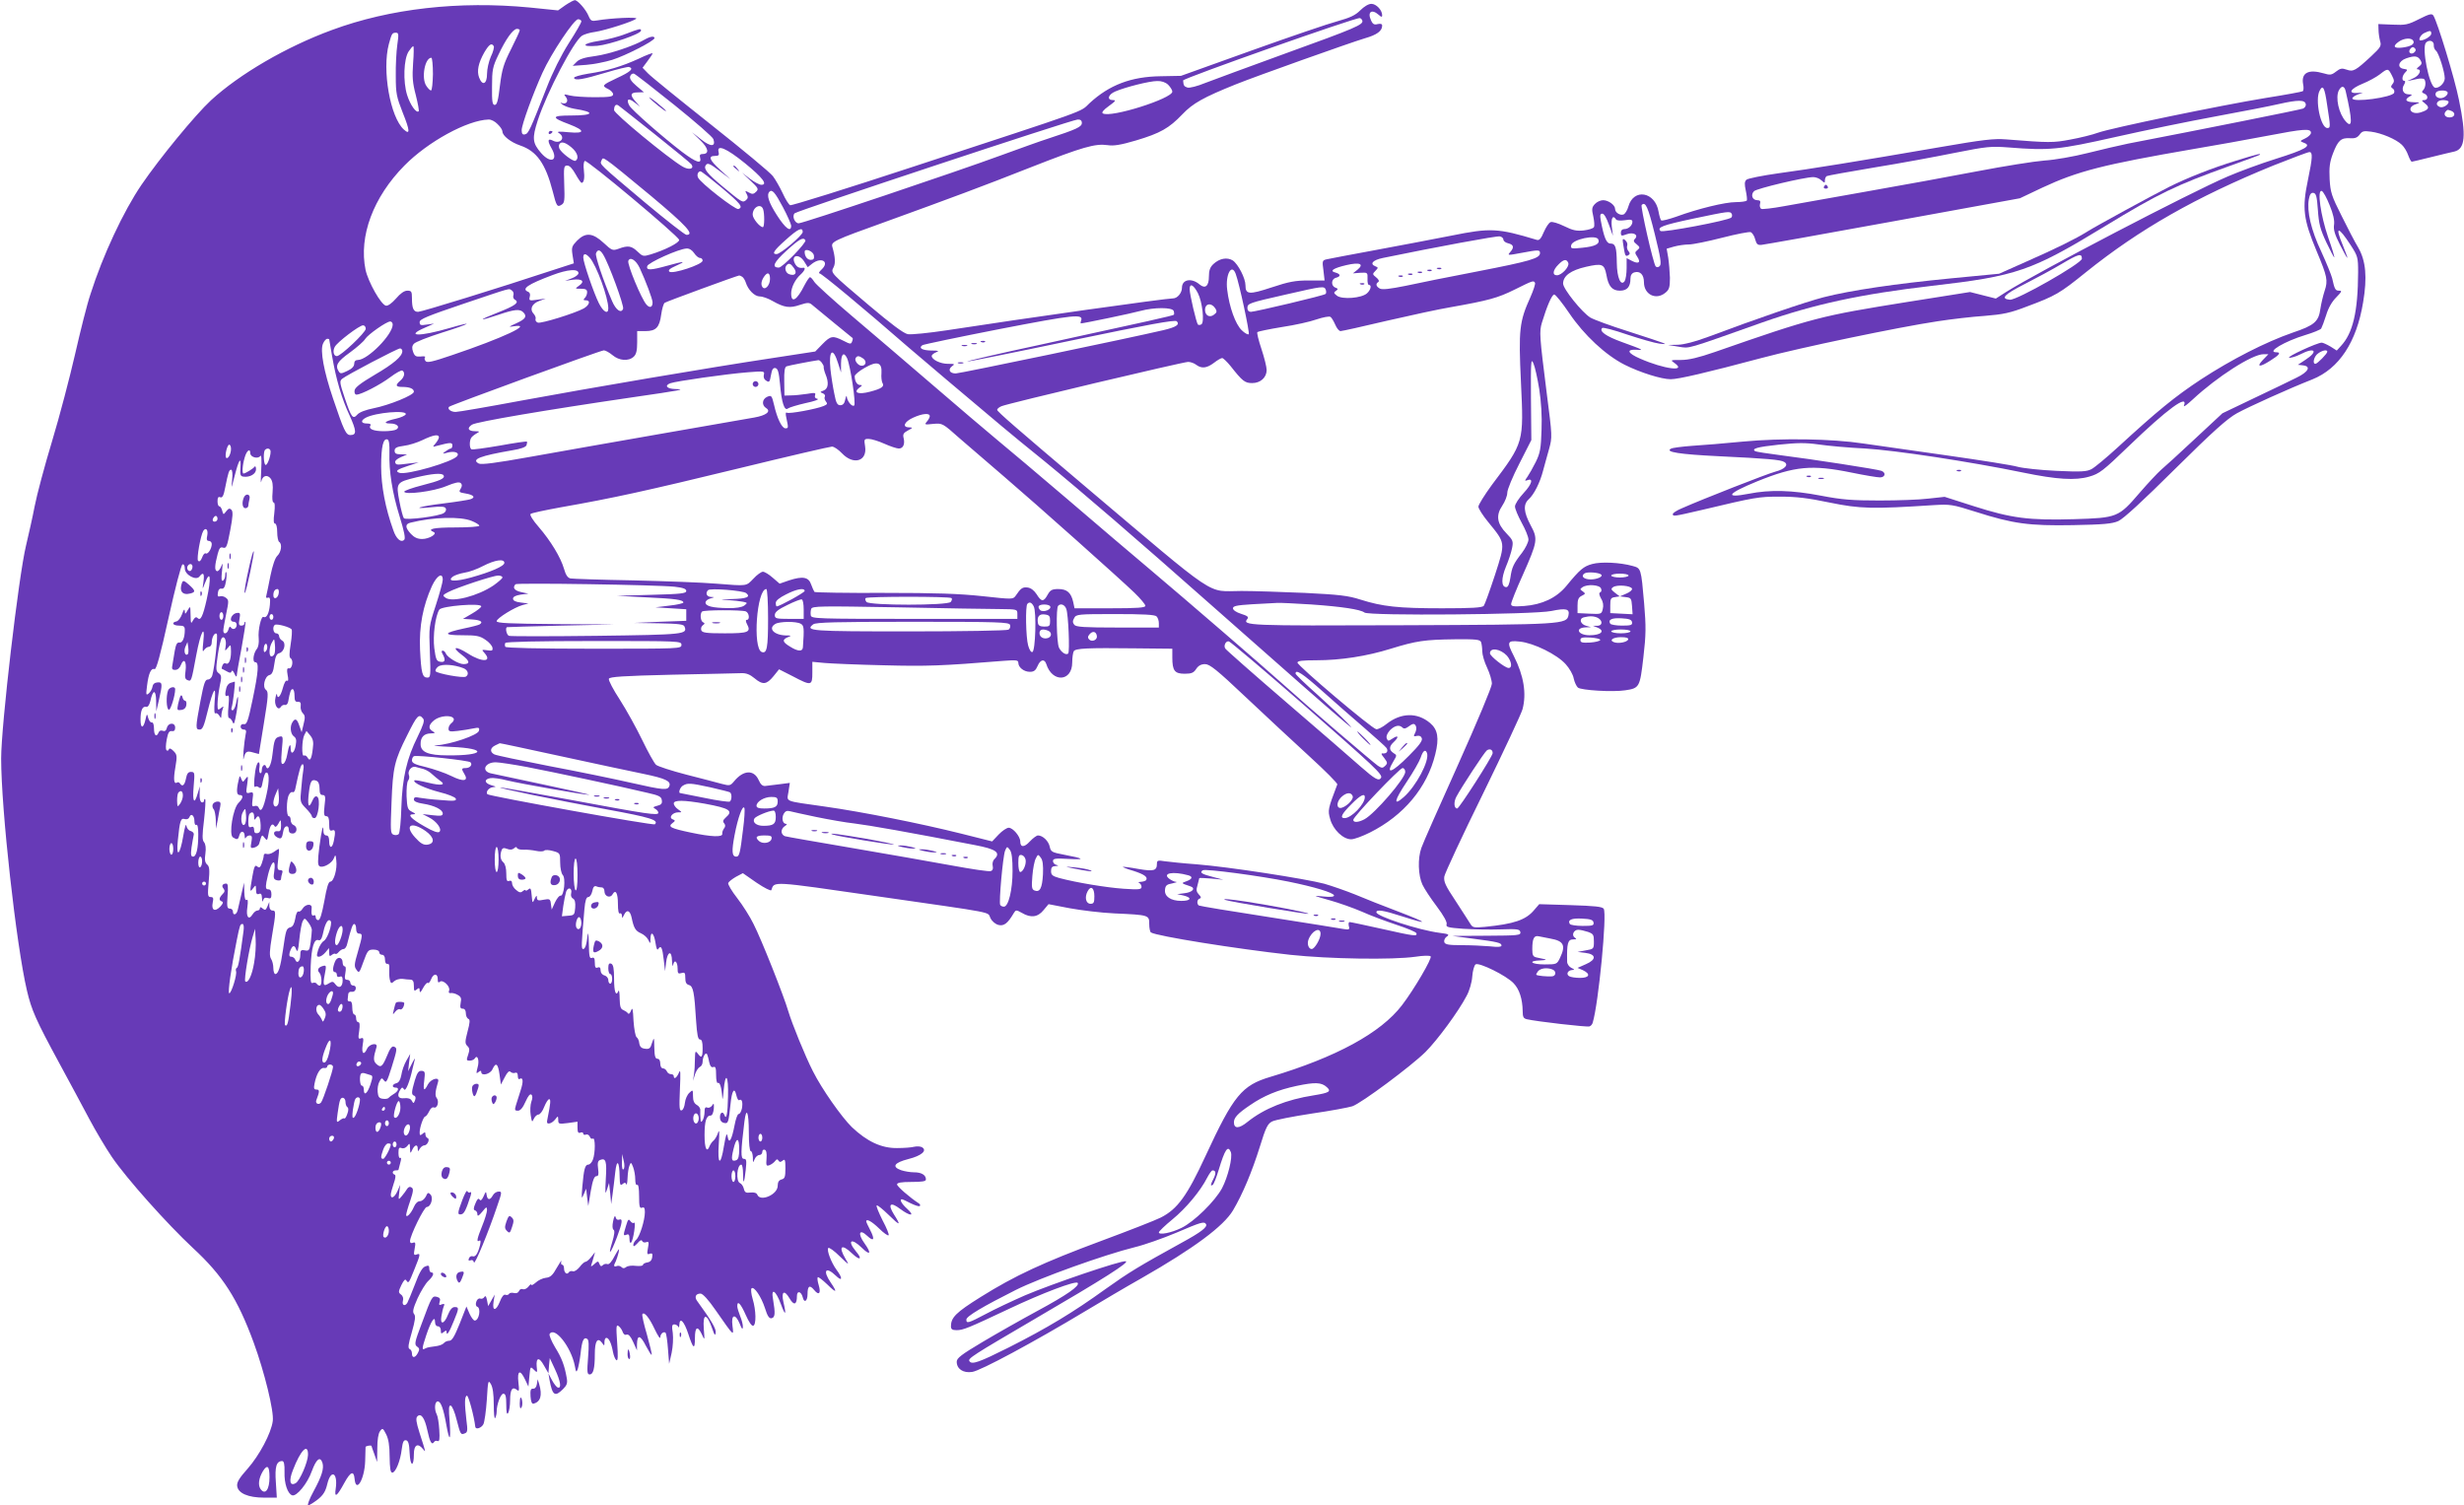 <?xml version="1.0" standalone="no"?>
<!DOCTYPE svg PUBLIC "-//W3C//DTD SVG 20010904//EN"
 "http://www.w3.org/TR/2001/REC-SVG-20010904/DTD/svg10.dtd">
<svg version="1.0" xmlns="http://www.w3.org/2000/svg"
 width="1280pt" height="782pt" viewBox="0 0 1280 782"
 preserveAspectRatio="xMidYMid meet">
<g transform="translate(0,782) scale(0.1,-0.1)"
fill="#673ab7" stroke="none">
<path d="M2937 7793 l-38 -27 -147 15 c-366 35 -726 -5 -1028 -117 -237 -87
-480 -229 -628 -365 -83 -77 -266 -300 -361 -439 -94 -138 -201 -367 -265
-568 -18 -53 -53 -194 -80 -312 -27 -118 -80 -321 -119 -450 -39 -129 -80
-282 -91 -340 -11 -58 -32 -150 -45 -205 -38 -156 -129 -934 -129 -1105 0
-264 78 -968 134 -1206 24 -102 46 -152 168 -377 54 -100 125 -231 157 -292
32 -60 84 -148 116 -195 76 -112 289 -350 421 -473 155 -143 232 -263 316
-492 56 -153 106 -357 99 -407 -8 -63 -70 -179 -131 -248 -43 -48 -56 -70 -54
-89 4 -38 57 -61 140 -61 l66 0 -5 80 c-6 81 3 110 33 110 9 0 13 -16 12 -57
-2 -59 16 -113 40 -121 23 -7 79 61 102 126 23 62 43 79 55 43 9 -29 -3 -69
-46 -148 -22 -40 -34 -73 -28 -73 6 0 28 14 49 30 29 23 41 42 50 80 19 80 56
60 44 -23 -8 -51 6 -42 45 30 32 58 49 65 53 21 7 -78 52 -3 55 92 1 36 2 68
2 73 1 6 31 11 31 5 0 -2 7 -21 15 -43 l14 -40 1 71 c0 43 5 77 14 89 13 18
15 17 32 -16 12 -24 18 -58 18 -116 1 -61 4 -83 14 -83 17 0 42 61 49 122 5
38 10 48 22 46 12 -2 17 -18 19 -66 3 -71 22 -76 22 -6 0 48 20 60 47 27 16
-20 17 -24 -18 85 -17 54 -20 75 -11 84 19 19 38 -7 52 -72 13 -61 23 -79 35
-61 3 6 11 8 18 5 10 -4 12 10 9 58 -2 35 -8 71 -13 80 -14 26 -11 68 5 68 16
0 30 -38 45 -124 16 -90 24 -81 17 18 -6 70 -5 87 6 84 7 -3 21 -35 30 -73 20
-77 21 -80 43 -71 14 5 15 16 8 68 -10 87 -10 122 2 128 8 4 38 -108 44 -162
2 -16 31 -7 42 13 6 12 14 69 18 128 6 100 7 104 21 81 10 -17 15 -53 15 -107
0 -44 3 -76 7 -70 4 7 8 21 8 32 0 40 21 95 35 95 11 0 15 -14 15 -57 0 -41 3
-54 10 -43 5 8 10 38 10 67 0 55 12 72 35 53 12 -10 13 -4 8 39 -7 62 9 69 35
14 l17 -36 5 53 c5 52 5 53 23 35 18 -18 19 -17 15 16 -4 48 13 51 38 5 l23
-40 3 40 4 39 27 -58 c29 -62 35 -101 15 -95 -7 2 -21 20 -31 39 l-18 34 6
-35 c15 -80 28 -88 70 -46 20 20 24 31 19 58 -11 64 -26 104 -61 160 -19 32
-31 62 -28 68 26 42 112 -68 131 -165 6 -34 8 -36 15 -18 4 12 11 48 15 81 7
67 16 88 34 77 9 -5 10 -31 5 -96 -6 -75 -5 -89 8 -89 19 0 27 30 27 107 0 66
14 88 37 58 12 -18 13 -18 13 3 0 12 4 22 10 22 13 0 26 -28 34 -72 4 -21 12
-40 18 -44 8 -5 9 20 4 91 -6 86 -5 96 8 86 9 -7 18 -21 21 -31 4 -11 12 -17
20 -13 10 3 21 -9 34 -38 l20 -44 0 32 c1 51 18 48 46 -8 15 -28 28 -49 30
-47 3 2 -9 49 -24 104 -16 54 -27 103 -24 107 9 15 36 -18 64 -78 16 -33 28
-52 29 -43 0 19 18 34 28 24 3 -4 9 -41 12 -84 l6 -77 13 57 c7 34 9 76 6 103
-6 37 -4 45 8 45 8 0 18 -6 20 -12 3 -7 6 -2 6 10 2 42 25 18 46 -46 26 -80
35 -86 35 -24 0 60 14 67 36 20 15 -33 15 -32 10 29 -6 84 16 83 45 -2 11 -32
14 -36 17 -18 3 20 -24 65 -96 164 -16 21 -8 39 17 39 12 0 41 -32 79 -87 97
-139 94 -136 87 -80 -8 60 15 65 38 10 11 -28 15 -32 16 -17 1 12 -6 38 -14
57 -8 20 -15 43 -15 52 0 32 18 13 44 -46 16 -36 31 -59 39 -56 16 5 15 79 -3
139 -8 26 -10 51 -6 55 13 13 51 -44 70 -103 13 -42 22 -54 34 -52 19 4 20 26
8 97 -12 64 14 49 41 -25 23 -62 29 -57 13 11 -13 56 4 67 31 21 23 -40 39
-35 39 12 0 29 22 24 30 -7 7 -32 25 -21 25 16 0 43 11 50 34 22 25 -31 37
-18 24 25 -6 19 -8 37 -5 41 3 3 25 -14 49 -37 49 -48 55 -44 18 10 -43 63
-25 85 27 35 34 -33 37 -14 4 30 -28 38 -53 104 -43 114 4 4 31 -15 59 -43 50
-48 51 -48 30 -13 -39 66 -20 80 35 27 41 -39 55 -30 19 12 -47 57 -23 71 31
18 44 -43 52 -30 14 23 -37 51 -27 78 14 39 34 -32 41 -20 16 29 -12 22 -21
43 -21 46 0 16 29 0 67 -37 23 -23 46 -39 49 -35 4 3 -10 38 -31 77 -20 40
-34 74 -31 78 4 3 31 -19 61 -48 61 -60 68 -60 29 1 -34 54 -19 68 32 29 52
-39 80 -39 37 0 -30 27 -42 50 -28 50 3 0 24 -9 46 -21 23 -11 44 -18 47 -14
4 3 2 9 -4 13 -48 31 -114 89 -114 99 0 9 20 13 75 13 55 0 75 3 75 13 0 23
-23 37 -61 37 -20 0 -50 5 -68 11 -50 18 -36 39 38 58 68 17 99 44 71 61 -8 5
-26 6 -40 3 -14 -4 -54 -7 -90 -7 -81 -1 -156 34 -235 109 -53 52 -156 198
-202 290 -40 78 -109 248 -128 312 -23 79 -139 372 -181 454 -18 37 -56 97
-84 133 -29 37 -50 73 -47 79 3 7 21 21 40 32 l36 19 72 -50 c40 -27 74 -44
76 -38 16 47 -5 48 543 -31 640 -92 577 -80 595 -114 8 -17 26 -32 42 -36 28
-7 48 8 79 61 11 18 13 18 42 2 47 -28 83 -23 113 14 l26 31 109 -21 c60 -11
165 -24 234 -27 180 -8 180 -9 180 -55 0 -21 4 -41 9 -44 30 -19 442 -85 723
-116 205 -22 532 -27 652 -10 38 6 73 7 78 2 9 -9 -86 -172 -149 -254 -110
-144 -342 -270 -683 -372 -149 -44 -192 -97 -337 -410 -96 -208 -146 -277
-233 -321 -25 -13 -163 -67 -306 -120 -304 -113 -451 -181 -630 -293 -128 -80
-154 -106 -154 -152 0 -15 7 -20 29 -20 34 0 59 10 271 110 175 83 346 147
358 136 14 -15 -57 -64 -209 -146 -85 -46 -214 -119 -286 -162 -109 -65 -133
-83 -133 -102 0 -37 33 -60 80 -53 42 5 324 157 590 317 80 48 210 125 290
170 273 156 426 270 475 352 50 84 99 201 140 332 30 98 40 118 63 130 15 8
107 26 205 41 98 14 193 32 212 38 47 16 305 208 380 282 62 62 172 211 214
292 14 25 27 70 29 99 2 30 10 58 17 64 16 13 161 -58 198 -98 30 -31 46 -82
47 -144 0 -31 4 -39 23 -43 46 -11 313 -42 324 -37 7 2 15 11 17 20 30 99 75
564 57 591 -7 11 -46 15 -172 19 l-163 5 -26 -30 c-43 -52 -105 -73 -257 -88
-57 -5 -63 -4 -75 16 -7 12 -42 65 -76 118 -54 81 -63 101 -59 128 3 17 93
211 201 430 107 219 199 416 205 438 22 81 7 175 -45 277 -38 74 -34 82 31 75
72 -7 194 -67 239 -118 19 -21 38 -54 41 -73 4 -19 14 -41 22 -48 18 -14 181
-24 246 -14 74 11 76 16 94 171 14 120 14 160 4 280 -16 184 -16 183 -60 195
-64 18 -164 23 -210 10 -44 -12 -63 -27 -135 -115 -51 -61 -125 -96 -218 -103
-56 -4 -68 -2 -68 10 0 9 27 77 61 152 77 174 79 186 40 258 -36 68 -39 107
-10 134 28 25 59 87 75 149 8 28 21 78 31 112 17 62 17 66 -12 290 -38 301
-39 320 -25 367 26 86 52 146 64 146 7 0 42 -44 78 -97 77 -114 189 -218 288
-268 80 -40 190 -75 239 -75 40 0 186 34 471 110 202 54 709 160 915 191 72
11 182 24 245 28 97 8 132 15 220 49 148 55 170 68 305 177 280 225 574 392
974 555 96 38 180 70 188 70 18 0 16 -30 -7 -141 -32 -152 -25 -207 45 -375
55 -131 59 -151 41 -205 -8 -24 -18 -66 -22 -93 -9 -67 -31 -86 -144 -124
-141 -49 -317 -139 -475 -242 -138 -91 -227 -164 -435 -355 -58 -53 -118 -103
-135 -112 -25 -13 -52 -15 -183 -9 -84 4 -174 14 -200 21 -26 8 -191 34 -367
59 -176 25 -372 53 -435 62 -165 25 -423 29 -626 10 -93 -9 -212 -19 -264 -22
-52 -4 -102 -10 -110 -15 -32 -17 44 -29 248 -39 250 -12 323 -18 341 -30 24
-14 4 -37 -46 -50 -45 -12 -379 -143 -485 -190 -27 -11 -48 -25 -48 -30 0 -14
4 -13 147 20 282 67 297 70 409 70 86 0 145 -7 260 -31 157 -32 218 -34 539
-13 86 5 96 4 219 -35 194 -62 276 -73 505 -69 159 3 203 7 235 21 26 11 130
107 295 271 198 196 271 261 321 289 62 34 272 129 392 176 139 56 230 193
264 401 22 130 14 215 -25 283 -17 28 -56 103 -87 166 -52 103 -58 122 -62
190 -3 61 0 88 17 133 26 68 42 83 88 80 27 -2 39 3 51 19 13 18 21 20 59 15
54 -7 130 -39 160 -68 12 -11 27 -36 33 -54 7 -19 15 -34 19 -34 3 0 49 11
101 24 52 13 107 26 121 29 55 14 61 82 23 267 -23 115 -112 406 -133 439 -8
12 -20 9 -74 -18 -59 -30 -71 -32 -138 -29 l-74 3 1 -30 c0 -16 4 -43 8 -58 8
-25 3 -33 -45 -78 -82 -76 -94 -83 -128 -71 -25 9 -34 7 -56 -10 -23 -18 -31
-19 -64 -9 -79 23 -117 3 -107 -55 4 -18 3 -35 -2 -38 -5 -3 -92 -19 -193 -35
-237 -39 -798 -155 -869 -180 -30 -11 -95 -27 -145 -36 -89 -17 -109 -17 -335
1 -62 5 -120 -2 -340 -40 -435 -75 -676 -114 -840 -136 -85 -12 -161 -27 -168
-34 -10 -10 -10 -23 -3 -56 5 -24 8 -48 5 -52 -3 -4 -29 -8 -57 -8 -55 0 -196
-34 -310 -76 -38 -13 -72 -22 -77 -19 -4 2 -10 23 -14 45 -17 104 -130 124
-157 27 -5 -19 -17 -38 -25 -41 -18 -7 -44 10 -44 29 0 20 -35 45 -62 45 -14
0 -33 -9 -43 -20 -16 -17 -17 -27 -8 -65 5 -24 7 -49 3 -55 -4 -7 -28 -14 -53
-17 -36 -4 -57 0 -101 22 -31 15 -63 25 -71 21 -9 -3 -24 -26 -35 -51 -15 -36
-24 -45 -37 -41 -202 61 -240 63 -443 22 -96 -19 -276 -53 -400 -76 -124 -23
-236 -44 -248 -47 -23 -5 -24 -9 -17 -58 l6 -52 -83 0 c-68 0 -102 -6 -192
-36 -118 -39 -136 -37 -136 11 0 36 -38 110 -66 129 -29 18 -69 11 -101 -19
-17 -16 -23 -33 -23 -65 0 -49 -19 -65 -48 -41 -42 36 -92 27 -92 -17 0 -27
-24 -55 -46 -55 -38 0 -770 -103 -1177 -166 -93 -14 -183 -23 -201 -20 -22 4
-86 52 -202 150 -202 171 -199 168 -184 197 11 20 9 54 -6 106 -8 27 6 34 271
129 345 125 512 187 760 285 270 106 334 124 399 115 31 -5 68 1 146 24 128
38 173 64 242 136 54 57 109 88 278 156 107 43 593 216 670 239 63 18 90 38
90 66 0 9 -8 11 -23 8 -18 -5 -26 -1 -35 20 -20 43 4 60 40 28 15 -13 18 -13
18 -2 0 27 -31 59 -56 59 -15 0 -38 -14 -58 -34 -26 -26 -53 -38 -117 -56 -46
-12 -248 -81 -449 -153 l-365 -131 -105 -2 c-154 -2 -267 -45 -370 -140 -52
-49 16 -24 -913 -329 -346 -114 -635 -204 -642 -201 -7 2 -25 31 -39 62 -15
32 -38 72 -51 89 -13 18 -158 138 -322 268 -164 130 -311 249 -327 266 l-28
29 26 35 c14 18 26 37 26 40 0 3 -33 -9 -72 -28 -88 -40 -163 -63 -264 -78
-41 -7 -74 -16 -72 -22 5 -15 46 -8 166 28 60 18 114 31 120 29 26 -8 8 -25
-64 -58 -78 -37 -80 -39 -42 -58 13 -7 23 -18 23 -26 0 -12 -18 -15 -95 -15
-52 0 -111 4 -130 9 -31 8 -33 7 -21 -7 16 -20 5 -40 -18 -33 -13 5 -12 3 2
-8 11 -8 38 -17 60 -21 111 -17 103 -35 -15 -35 -105 0 -107 -10 -10 -46 83
-32 82 -49 -4 -41 -50 5 -64 4 -51 -4 38 -23 8 -61 -32 -39 -26 13 -28 -2 -6
-40 37 -64 -3 -83 -54 -25 -45 52 -48 76 -17 171 47 144 187 412 230 439 12 7
41 16 66 19 54 8 201 55 215 69 10 10 -132 3 -202 -9 -29 -5 -34 -3 -45 22
-14 35 -58 84 -72 83 -6 0 -28 -12 -49 -26z m4140 -80 c7 -21 -38 -40 -392
-168 -192 -70 -383 -140 -424 -156 -41 -17 -82 -27 -92 -24 -18 6 -21 10 -23
37 -1 11 899 329 918 324 6 -1 11 -7 13 -13z m-4057 -4 c0 -7 -29 -57 -65
-113 -40 -63 -84 -151 -115 -231 -85 -218 -95 -240 -113 -243 -12 -3 -17 3
-17 22 0 28 59 190 108 298 45 100 164 278 185 278 9 0 17 -5 17 -11z m-320
-46 c0 -5 -20 -48 -45 -98 -39 -77 -47 -104 -58 -190 -9 -77 -15 -100 -27
-100 -12 0 -15 17 -14 95 0 86 3 103 33 165 38 81 76 135 97 135 7 0 14 -3 14
-7z m9930 -18 c0 -13 -36 -35 -56 -35 -14 0 0 29 19 38 31 15 37 14 37 -3z
m-10566 -57 c-5 -35 -9 -108 -8 -163 0 -91 4 -108 36 -190 38 -94 39 -118 6
-88 -71 64 -114 309 -78 444 15 55 17 59 37 59 14 0 15 -8 7 -62z m10472 21
c10 -17 -10 -30 -55 -36 -46 -6 -54 7 -19 31 26 18 64 21 74 5z m107 -24 c-1
-10 5 -24 12 -29 14 -12 45 -110 45 -143 0 -26 -33 -55 -52 -48 -30 12 -68
206 -46 233 16 18 43 10 41 -13z m-10078 -5 c3 -5 -3 -30 -15 -54 -11 -25 -20
-65 -20 -90 0 -53 -24 -64 -41 -19 -13 34 -4 76 27 131 25 42 38 51 49 32z
m-419 -88 c-5 -71 -3 -102 14 -166 11 -44 18 -82 15 -84 -12 -12 -44 33 -60
84 -22 70 -18 188 8 227 10 15 20 27 24 27 3 0 3 -39 -1 -88z m10397 57 c-17
-17 -37 -1 -22 17 8 10 15 12 23 4 7 -7 7 -13 -1 -21z m31 -42 c9 -15 7 -21
-8 -33 -11 -8 -14 -14 -8 -14 25 0 11 -32 -20 -46 l-33 -15 30 6 c35 8 36 8
53 6 15 -1 16 -43 0 -59 -9 -9 -7 -13 5 -18 22 -8 22 -34 0 -34 -15 0 -14 -3
5 -18 26 -20 19 -33 -24 -46 -50 -15 -75 25 -26 42 27 10 26 10 -10 11 -41 1
-49 14 -20 30 15 9 14 10 -6 11 -28 0 -39 26 -23 51 7 12 7 19 1 19 -15 0 -12
27 5 44 13 13 13 15 -7 18 -38 5 -29 41 12 55 44 15 60 13 74 -10z m-10325
-72 c-1 -47 -5 -85 -10 -85 -5 0 -16 11 -25 25 -26 40 -7 145 27 145 4 0 8
-38 8 -85z m10176 -6 c13 -25 14 -33 4 -45 -10 -13 -10 -17 1 -24 7 -4 10 -14
7 -22 -9 -24 -217 -52 -217 -29 0 5 12 14 28 20 l27 10 -30 -2 c-50 -3 -35 22
28 48 32 13 72 35 90 49 41 32 43 32 62 -5z m-8921 -155 c108 -87 199 -166
202 -177 13 -40 -14 -41 -63 -2 l-48 38 42 -41 c44 -42 49 -72 13 -72 -13 0
-17 -5 -13 -20 9 -34 -21 -24 -94 31 -97 74 -262 218 -274 241 -17 32 -5 41
26 17 l30 -23 -22 25 c-32 35 -29 49 10 49 l32 1 -39 33 c-28 24 -37 39 -32
51 3 9 12 15 20 12 8 -3 103 -77 210 -163z m2564 106 c12 -12 22 -28 22 -36 0
-36 -322 -138 -361 -113 -8 4 3 18 31 38 35 25 39 31 22 31 -34 0 -26 29 12
45 54 23 178 54 217 54 22 1 43 -6 57 -19z m6021 -105 c18 -116 18 -120 1
-120 -35 0 -65 148 -40 194 17 33 26 17 39 -74z m96 73 c36 -156 36 -198 1
-159 -37 41 -55 125 -36 162 14 25 28 24 35 -3z m528 -5 c10 -10 -13 -33 -34
-33 -21 0 -33 15 -24 30 7 11 48 14 58 3z m-735 -64 c2 -9 -5 -19 -14 -23 -15
-6 -524 -108 -909 -182 -44 -9 -138 -31 -210 -49 -71 -18 -173 -36 -225 -39
-52 -4 -209 -29 -350 -56 -140 -27 -399 -74 -575 -105 -176 -31 -368 -65 -427
-76 -59 -11 -113 -17 -119 -14 -6 4 -9 16 -6 26 4 14 0 19 -14 19 -26 0 -36
28 -17 47 15 14 258 72 307 73 14 0 33 -7 43 -17 16 -14 18 -15 18 0 0 9 4 18
9 22 5 3 117 23 248 45 131 21 319 56 418 76 167 33 187 35 280 28 212 -17
259 -12 553 54 150 34 384 82 520 107 136 25 285 54 332 65 98 22 134 22 138
-1z m742 12 c0 -15 -29 -33 -45 -27 -28 10 -17 36 15 36 17 0 30 -4 30 -9z
m-9315 -171 c99 -79 183 -148 187 -154 16 -24 -13 -31 -47 -11 -76 45 -355
275 -355 293 0 24 10 34 24 23 6 -4 92 -72 191 -151z m9329 124 c25 -10 19
-34 -9 -34 -24 0 -34 18 -18 33 8 8 8 8 27 1z m-10149 -69 c14 -13 25 -30 25
-38 0 -22 43 -56 93 -73 85 -29 131 -94 168 -237 20 -80 24 -85 47 -70 15 9
16 24 13 107 -3 89 -2 96 16 96 12 0 27 -16 43 -45 14 -25 28 -45 31 -45 13 0
17 27 12 67 -3 23 -1 43 5 47 12 7 485 -389 490 -410 3 -14 -73 -53 -149 -76
-37 -11 -41 -10 -67 15 -31 30 -50 33 -98 15 -31 -11 -35 -10 -78 30 -57 53
-94 56 -138 12 -27 -28 -30 -35 -24 -74 l7 -44 -108 -35 c-284 -94 -683 -217
-701 -217 -24 0 -32 18 -32 71 0 35 -3 39 -24 39 -16 0 -36 -14 -59 -41 -21
-24 -42 -39 -52 -37 -26 5 -92 123 -106 186 -36 175 40 378 202 542 122 124
327 236 437 239 13 1 34 -10 47 -24z m3035 6 c0 -20 -28 -33 -175 -81 -38 -12
-149 -52 -245 -87 -234 -86 -1028 -353 -1051 -353 -20 0 -36 37 -21 52 13 13
1440 486 1470 487 15 1 22 -5 22 -18z m6385 -51 c0 -8 -13 -21 -30 -29 -29
-14 -29 -14 -6 -23 41 -15 7 -35 -146 -83 -80 -25 -193 -67 -251 -92 -192 -82
-986 -496 -1151 -600 l-53 -34 -67 17 -67 17 -328 -52 c-449 -72 -482 -80
-999 -260 -84 -29 -134 -41 -175 -41 -55 0 -56 0 -33 -16 66 -47 -54 -32 -179
23 -65 28 -74 49 -19 46 41 -3 38 -1 -75 40 -83 30 -120 56 -103 73 4 5 63
-11 130 -34 67 -22 142 -44 167 -47 54 -6 52 -6 -166 65 -89 28 -175 60 -192
70 -44 27 -142 149 -142 177 0 40 40 69 119 87 84 19 95 15 106 -42 10 -59 30
-82 70 -82 38 0 55 20 55 64 0 16 7 27 20 31 30 9 50 -12 50 -51 0 -64 62 -95
111 -55 20 16 24 28 24 78 -1 32 -5 79 -9 105 l-8 46 38 11 c22 6 56 11 77 11
21 0 99 16 173 35 74 19 141 32 149 29 8 -4 19 -20 23 -38 7 -25 13 -30 33
-28 13 1 321 56 683 122 l659 120 116 55 c184 86 317 120 781 200 113 19 286
50 385 69 193 37 230 40 230 16z m-9036 -76 c31 -26 40 -57 21 -69 -11 -7 -74
41 -84 63 -3 8 -4 18 0 23 9 16 31 10 63 -17z m901 -82 c92 -75 120 -112 85
-112 -10 0 -36 14 -59 31 l-41 32 44 -42 c40 -38 43 -43 29 -57 -13 -13 -20
-14 -38 -4 -20 11 -21 10 -11 -8 8 -15 7 -23 -4 -32 -17 -14 -20 -13 -122 72
-80 67 -99 91 -87 109 9 15 20 11 76 -32 l53 -40 -53 48 c-57 52 -65 73 -28
73 19 0 23 4 19 20 -11 42 41 20 137 -58z m-488 -170 c185 -155 228 -202 184
-202 -8 0 -104 75 -213 166 -245 206 -237 199 -229 219 6 16 8 16 33 -1 15 -9
116 -91 225 -182z m363 46 c103 -86 117 -104 91 -114 -15 -6 -199 137 -210
164 -7 15 1 32 13 32 5 0 52 -37 106 -82z m322 -104 c23 -43 42 -87 43 -96 0
-37 -30 -15 -74 54 -43 67 -55 105 -39 122 14 14 29 -3 70 -80z m8035 10 c19
-46 26 -79 23 -101 -4 -24 3 -50 30 -103 19 -38 37 -70 39 -70 2 0 -9 30 -24
67 -42 100 -24 100 41 0 37 -57 39 -64 39 -141 -1 -206 -27 -317 -90 -384
l-21 -23 -33 21 c-19 11 -39 20 -45 20 -24 0 -186 -75 -169 -78 9 -2 35 6 57
17 77 40 97 17 26 -29 l-38 -25 27 -3 c43 -5 28 -34 -34 -64 -30 -15 -129 -63
-220 -106 l-165 -79 -144 -134 c-79 -74 -158 -146 -175 -160 -17 -15 -67 -68
-111 -119 -110 -128 -116 -130 -339 -137 -236 -7 -327 5 -521 67 l-153 49 -83
-9 c-46 -6 -161 -10 -255 -10 -141 0 -195 4 -304 25 -152 29 -264 32 -376 10
-129 -25 -111 1 43 64 197 80 285 88 491 46 68 -14 134 -25 148 -25 27 0 33
24 8 34 -20 8 -363 61 -523 81 -69 9 -128 18 -133 21 -21 13 10 22 122 34 97
10 137 11 208 1 48 -7 157 -17 242 -21 153 -9 538 -67 820 -125 175 -36 271
-42 343 -21 53 15 72 30 204 157 201 194 313 276 288 211 -3 -9 18 7 47 34
126 117 308 234 367 234 l25 0 -29 -30 c-36 -38 -16 -39 41 -2 45 28 55 42 29
42 -53 0 43 57 152 90 40 12 76 27 81 33 4 7 16 38 26 70 11 37 30 70 52 92
29 30 32 35 15 35 -19 0 -23 6 -36 65 -4 16 -29 78 -56 137 -54 114 -76 211
-65 273 5 27 12 35 24 33 14 -3 18 -19 23 -89 5 -72 12 -100 44 -168 21 -44
40 -80 41 -78 2 2 -12 49 -32 105 -39 114 -58 248 -33 240 8 -3 26 -36 41 -74z
m-3506 -149 c30 -121 36 -157 26 -167 -7 -7 -15 -8 -21 -2 -12 12 -80 312 -73
319 20 20 33 -9 68 -150z m-4632 129 c8 -21 8 -94 -1 -94 -16 0 -53 45 -53 65
0 39 42 61 54 29z m5032 -25 c3 -6 2 -15 -2 -19 -16 -16 -358 -80 -368 -70
-19 19 9 30 169 64 186 39 192 40 201 25z m-638 -56 l21 -58 -6 48 c-5 44 6
63 22 37 4 -6 23 -7 46 -4 30 5 39 3 39 -8 0 -19 -20 -38 -42 -38 -11 0 -18
-7 -18 -19 0 -17 3 -18 30 -8 35 13 64 -3 43 -24 -9 -9 -7 -16 9 -28 18 -15
18 -18 4 -30 -14 -11 -14 -15 0 -36 19 -29 6 -38 -29 -20 l-27 14 0 -52 c0
-29 -5 -59 -10 -67 -20 -29 -40 17 -41 94 -1 83 -7 101 -34 101 -20 0 -33 33
-49 118 -5 29 -4 37 8 37 9 0 22 -23 34 -57z m-4188 -38 c0 -17 -115 -115
-136 -115 -26 0 -15 18 48 74 62 56 88 69 88 41z m3640 -40 c0 -7 11 -16 25
-19 29 -7 32 -22 9 -47 -14 -16 -11 -16 58 -3 91 17 98 17 98 -1 0 -27 -53
-42 -320 -94 -146 -28 -316 -62 -379 -76 -80 -16 -120 -21 -133 -14 -20 11
-23 25 -8 34 6 4 2 14 -11 24 -20 16 -20 18 -4 34 15 15 15 18 1 23 -33 13
-15 33 38 44 277 57 594 116 608 112 10 -2 18 -10 18 -17z m493 1 c9 -23 -15
-36 -83 -43 -57 -6 -62 -5 -58 13 6 31 131 57 141 30z m-4119 -4 c7 -12 -119
-142 -138 -142 -39 0 -27 27 39 87 67 61 88 73 99 55z m-578 -67 c9 -14 23
-25 30 -25 8 0 14 -6 14 -14 0 -20 -158 -72 -173 -57 -7 7 2 16 34 30 57 25
46 26 -43 1 -90 -25 -111 -25 -106 -3 3 18 165 91 205 92 14 1 29 -9 39 -24z
m-473 -7 c29 -46 110 -267 104 -282 -10 -26 -37 -7 -57 39 -47 110 -89 235
-84 249 9 22 21 20 37 -6z m1095 -5 c3 -17 -2 -23 -16 -23 -18 0 -32 18 -32
42 0 21 45 3 48 -19z m-1165 -11 c35 -38 97 -208 97 -264 0 -33 -26 -19 -49
27 -27 54 -81 212 -81 237 0 23 12 23 33 0z m7752 -6 c0 -24 -339 -217 -374
-213 -51 5 -30 27 76 81 59 30 146 77 193 105 88 52 105 57 105 27z m-6637
-15 l18 -29 24 19 c48 36 91 9 48 -31 -12 -11 -17 -20 -11 -20 11 0 230 -182
463 -385 93 -80 259 -220 485 -410 39 -33 139 -115 221 -181 193 -158 473
-399 874 -754 432 -382 594 -524 671 -589 59 -50 61 -51 24 -12 -22 23 -91 88
-152 143 -62 55 -113 104 -113 109 0 24 36 1 138 -90 61 -54 159 -141 219
-192 59 -51 111 -98 115 -104 11 -15 3 -30 -15 -29 -14 2 -14 -2 4 -24 17 -23
18 -27 5 -40 -13 -13 -18 -13 -38 0 -26 18 -372 314 -498 428 -113 101 -486
423 -685 591 -88 74 -281 238 -429 365 -148 126 -312 265 -366 309 -53 44
-205 173 -336 286 -131 113 -320 274 -419 358 -99 84 -187 164 -195 177 -8 13
-18 24 -22 24 -4 0 -17 -19 -29 -42 -39 -78 -69 -96 -69 -42 0 31 21 73 49 98
21 19 28 37 14 35 -21 -3 -33 3 -43 21 -24 45 21 55 48 11z m-855 -33 c32 -69
67 -162 67 -179 0 -26 -15 -31 -32 -11 -26 29 -101 210 -94 227 9 23 40 4 59
-37z m4824 26 c7 -19 -34 -64 -59 -64 -25 0 -22 26 7 55 28 29 43 31 52 9z
m-1095 -35 l-24 -19 39 3 c37 2 38 1 37 -30 -1 -18 2 -33 7 -33 16 0 10 -26
-10 -44 -28 -25 -129 -33 -156 -12 -17 13 -18 17 -5 25 12 9 12 11 -3 17 -24
9 -22 45 3 51 26 7 25 19 -2 27 -34 8 -12 23 57 39 69 16 93 6 57 -24z m-2928
9 c19 -26 7 -43 -23 -33 -20 6 -28 34 -14 48 11 12 21 8 37 -15z m-1119 -27
c0 -8 -16 -20 -35 -27 l-35 -13 41 6 c49 6 64 -9 32 -31 -22 -16 -22 -16 10
-16 24 0 32 -4 32 -18 0 -10 -5 -23 -12 -30 -9 -9 -8 -12 5 -12 26 0 20 -24
-10 -42 -45 -25 -222 -80 -239 -74 -9 3 -14 12 -12 18 3 7 -2 19 -9 27 -23 23
-11 53 27 67 l35 13 -44 -6 c-41 -6 -44 -5 -39 15 4 13 0 23 -8 26 -38 15 -2
39 126 87 79 30 135 34 135 10z m3414 -3 c19 -50 74 -308 68 -314 -4 -4 -21 5
-37 21 -32 31 -64 119 -75 210 -10 78 23 139 44 83z m-2419 -27 c0 -34 -27
-62 -40 -41 -9 14 -4 36 13 58 16 20 27 14 27 -17z m-144 11 c6 -4 14 -17 18
-29 12 -39 46 -73 73 -73 15 0 45 -11 67 -24 60 -34 89 -38 141 -20 40 13 49
13 63 1 32 -26 207 -171 211 -173 2 -2 1 -10 -3 -19 -5 -14 -10 -13 -45 5 -55
28 -66 26 -109 -18 l-37 -38 -215 -33 c-345 -52 -959 -157 -1306 -221 -177
-33 -333 -60 -347 -60 -25 0 -45 16 -34 27 10 9 787 293 804 293 8 0 28 -11
45 -25 34 -29 83 -33 110 -8 13 12 18 31 18 75 l0 58 43 0 c55 0 73 19 82 87
4 29 12 56 18 60 10 7 373 140 387 142 3 0 10 -3 16 -7z m4118 -31 c3 -5 -8
-39 -24 -75 -57 -126 -62 -168 -49 -441 15 -316 16 -312 -151 -534 -38 -52
-70 -103 -70 -113 0 -10 23 -46 51 -80 91 -112 90 -104 35 -275 -27 -82 -53
-154 -58 -160 -8 -10 -64 -13 -217 -13 -229 0 -309 9 -423 45 -65 21 -111 26
-290 35 -117 5 -265 10 -329 10 -186 0 -104 -55 -820 550 -348 295 -449 382
-449 391 0 5 10 14 23 19 36 15 944 230 969 230 13 0 32 -7 42 -15 28 -21 55
-18 92 10 18 14 37 25 43 25 5 0 25 -19 43 -41 63 -80 75 -89 113 -89 43 0 75
29 75 68 0 15 -12 64 -27 109 -15 45 -25 85 -21 88 3 3 60 15 127 26 67 10
148 28 181 40 33 11 65 17 71 13 6 -3 17 -22 25 -40 8 -19 20 -34 28 -34 7 0
116 24 242 54 126 29 274 61 329 70 198 35 245 48 332 91 97 48 99 49 107 36z
m-1751 -54 c23 -45 35 -151 18 -162 -7 -4 -15 -4 -18 -1 -8 8 -43 157 -43 184
0 33 20 23 43 -21z m664 18 c3 -9 3 -19 -1 -22 -7 -8 -363 -92 -388 -93 -11 0
-18 7 -18 19 0 25 6 27 200 71 192 44 199 45 207 25z m-4228 -4 c8 -5 11 -16
8 -25 -3 -8 0 -19 8 -23 25 -14 2 -31 -90 -67 -105 -41 -102 -47 5 -11 82 28
110 31 128 13 21 -21 13 -35 -35 -57 -42 -19 -44 -21 -15 -16 108 16 -56 -61
-320 -150 -100 -34 -129 -41 -137 -31 -6 7 -7 16 -3 20 4 5 -6 6 -23 4 -24 -2
-31 2 -39 24 -7 19 -6 31 4 42 7 9 73 35 146 58 147 46 177 64 40 24 -158 -46
-235 -44 -128 2 l47 21 -37 -5 c-33 -5 -38 -4 -38 13 0 15 39 31 228 95 261
88 233 80 251 69z m3655 -94 c9 -15 7 -21 -8 -32 -22 -17 -46 -4 -46 25 0 35
34 39 54 7z m-217 -12 c3 -9 3 -18 1 -20 -5 -5 -130 -33 -695 -156 -211 -45
-381 -85 -379 -87 3 -2 246 47 541 109 403 84 539 109 548 100 17 -17 -2 -30
-69 -46 -175 -41 -1059 -225 -1079 -225 -32 0 -42 20 -20 37 17 12 15 13 -21
13 -39 0 -84 22 -84 41 0 5 10 14 23 19 18 7 13 9 -25 9 -48 1 -68 13 -46 28
7 4 188 42 403 84 388 75 435 80 421 43 -3 -8 -3 -14 -1 -14 14 0 268 53 310
65 71 19 164 19 172 0z m-4057 -71 c0 -52 -130 -184 -181 -184 -12 0 -19 -7
-19 -20 0 -13 -12 -26 -36 -37 -31 -15 -36 -15 -44 -3 -20 31 -9 51 58 99 37
27 73 59 79 70 14 23 111 91 130 91 7 0 13 -7 13 -16z m-140 -22 c0 -19 -130
-142 -150 -142 -17 0 -23 26 -11 48 13 25 128 112 147 112 8 0 14 -8 14 -18z
m-190 -54 c0 -2 7 -41 15 -87 21 -123 51 -224 91 -309 36 -80 38 -102 4 -102
-23 0 -34 24 -90 190 -48 142 -68 250 -52 285 6 14 16 25 22 25 5 0 10 -1 10
-2z m380 -62 c0 -27 -44 -65 -145 -124 -71 -42 -101 -65 -103 -80 -2 -13 2
-22 10 -22 24 0 123 51 176 91 29 22 57 37 62 34 16 -10 11 -34 -10 -52 -28
-24 -25 -33 9 -33 39 0 61 -9 61 -25 0 -18 -129 -70 -210 -86 -40 -8 -72 -20
-83 -32 -24 -27 -31 -18 -66 85 -26 78 -28 88 -14 100 24 20 286 157 301 158
6 0 12 -6 12 -14z m10000 -3 c0 -10 -52 -63 -62 -63 -17 0 -7 40 14 54 23 17
48 21 48 9z m-7736 -61 l15 -47 0 48 c1 50 15 61 32 25 17 -40 47 -238 36
-245 -12 -7 -36 23 -38 46 -1 9 -4 3 -8 -14 -4 -21 -12 -30 -26 -30 -15 0 -22
11 -31 60 -7 33 -16 90 -20 127 -10 100 13 118 40 30z m131 25 c19 -15 13 -37
-9 -37 -18 0 -39 27 -31 40 8 13 17 13 40 -3z m3511 -158 c10 -65 15 -141 12
-212 -3 -97 -7 -120 -30 -167 -15 -30 -35 -65 -44 -78 -14 -19 -14 -22 -1 -17
34 14 26 -19 -17 -65 -26 -28 -46 -59 -46 -71 0 -12 16 -50 35 -85 19 -34 35
-73 35 -87 0 -13 -15 -44 -33 -68 -46 -59 -53 -76 -61 -131 -5 -32 -12 -48
-21 -48 -27 0 -27 45 -2 106 14 33 28 76 32 97 7 35 4 42 -29 76 -50 51 -56
94 -22 144 14 21 26 51 26 67 0 17 28 84 63 152 l62 122 -2 216 c-1 194 0 212
13 182 8 -18 21 -78 30 -133z m-3727 137 c6 -8 11 -18 10 -22 -1 -5 3 -22 9
-37 19 -45 15 -77 -10 -86 -19 -7 -19 -8 -4 -14 10 -4 14 -12 11 -17 -4 -6 -1
-17 5 -25 10 -12 8 -16 -11 -24 -38 -16 -180 -42 -191 -35 -7 4 -8 -5 -3 -27
11 -52 11 -54 -5 -54 -18 0 -43 51 -59 122 -12 50 -14 51 -37 41 -25 -12 -28
-43 -4 -58 27 -17 1 -38 -62 -49 -35 -6 -256 -45 -493 -86 -236 -41 -540 -95
-675 -119 -173 -31 -250 -41 -263 -34 -41 22 7 40 175 69 43 7 69 16 73 26 3
9 4 17 2 19 -2 2 -66 -7 -142 -21 -76 -13 -142 -22 -146 -19 -11 6 -11 45 -1
60 4 6 16 16 27 22 19 11 18 11 -7 12 -36 0 -44 16 -16 34 23 15 382 76 833
142 255 37 282 42 223 43 -44 1 -58 18 -26 30 30 11 289 48 402 57 86 7 89 6
84 -13 -3 -12 1 -24 13 -31 15 -10 18 -6 24 29 5 30 11 39 23 37 13 -3 18 -20
24 -83 8 -95 23 -142 41 -127 6 5 48 18 92 28 44 9 72 19 62 22 -12 2 -16 9
-13 19 5 13 -1 14 -41 7 -27 -4 -64 -8 -83 -8 l-35 -1 -1 73 c-1 52 2 75 12
79 10 4 129 27 165 32 4 1 12 -5 18 -13z m310 -55 c-2 -20 1 -42 5 -50 12 -19
-4 -30 -65 -46 -60 -16 -89 -5 -55 21 16 11 17 14 4 14 -16 0 -28 20 -28 46 0
7 23 27 52 43 65 38 91 29 87 -28z m-2471 -213 c-3 -7 -25 -17 -51 -23 -56
-12 -71 -25 -29 -25 34 0 52 -18 31 -31 -8 -5 -36 -9 -64 -9 -54 0 -82 11 -71
29 5 7 -2 11 -18 11 -31 0 -34 15 -6 30 50 27 215 41 208 18z m2722 -10 c0 -6
-7 -19 -15 -28 -14 -16 -12 -17 33 -12 48 4 48 4 137 -75 50 -43 153 -132 230
-198 174 -149 600 -529 678 -604 31 -30 57 -61 57 -68 0 -10 -41 -13 -184 -13
l-184 0 -7 33 c-11 48 -32 67 -77 67 -33 0 -42 -5 -56 -30 -21 -38 -32 -37
-57 3 -13 20 -30 33 -47 35 -26 3 -35 -3 -62 -43 -14 -19 -16 -19 -172 -2
-123 13 -240 17 -513 17 -194 -1 -356 2 -360 5 -3 4 -11 21 -17 38 -13 40 -44
45 -115 22 l-49 -17 -36 31 c-19 17 -42 31 -51 31 -8 0 -31 -16 -49 -36 -39
-40 -29 -39 -194 -26 -69 6 -262 13 -430 17 -168 3 -315 8 -326 10 -15 3 -25
18 -34 50 -17 59 -69 145 -132 218 -29 33 -47 62 -42 67 5 5 77 20 159 35 268
47 442 85 919 201 258 63 478 114 488 114 11 0 34 -16 52 -35 60 -63 132 -41
120 36 -6 37 -5 39 18 39 14 0 51 -11 82 -25 31 -14 65 -25 75 -25 23 0 33 23
25 55 -5 19 0 27 23 39 26 14 26 15 6 16 -38 0 -26 29 20 50 48 22 87 26 87 8z
m-2550 -110 c0 -6 -8 -20 -17 -31 -17 -20 -17 -20 7 -13 69 18 80 19 80 2 0
-9 -4 -16 -8 -16 -5 0 -17 -7 -28 -15 -18 -13 -17 -14 12 -6 34 9 61 0 50 -17
-18 -30 -266 -102 -302 -88 -23 9 -12 17 49 37 l52 17 -45 -5 c-68 -9 -73 -9
-77 5 -3 7 10 19 29 27 l33 14 -32 1 c-25 0 -33 4 -33 19 0 14 10 20 48 25 26
3 70 17 97 30 56 27 85 32 85 14z m-257 -79 c-3 -96 15 -210 53 -332 24 -78
31 -114 24 -121 -17 -17 -42 5 -57 50 -41 114 -63 229 -63 331 0 104 11 148
33 140 8 -3 11 -26 10 -68z m-823 19 c0 -27 -16 -55 -25 -46 -9 9 5 68 16 68
5 0 9 -10 9 -22z m204 -6 c8 -14 -14 -83 -25 -77 -10 7 -12 68 -2 78 9 9 21 9
27 -1z m-104 -16 c0 -21 40 -32 52 -15 6 9 8 -16 5 -71 -3 -47 -3 -75 0 -62 6
31 31 39 49 16 10 -14 13 -34 10 -71 -3 -32 -1 -53 5 -53 7 0 8 -20 4 -55 -5
-38 -4 -55 4 -55 6 0 11 -18 11 -44 0 -25 5 -48 10 -51 17 -10 11 -53 -9 -72
-12 -11 -25 -50 -36 -103 -9 -47 -19 -93 -21 -102 -4 -12 -1 -16 8 -13 10 4
13 -5 10 -37 -4 -45 -18 -71 -33 -63 -12 8 -30 -69 -25 -112 2 -22 -2 -44 -9
-53 -19 -23 -25 -70 -9 -70 20 0 17 -47 -14 -195 -23 -110 -30 -130 -45 -127
-10 2 -17 -3 -17 -13 0 -8 7 -15 16 -15 12 0 15 -6 10 -25 -3 -13 -8 -53 -11
-87 -2 -35 -2 -52 1 -38 8 36 16 41 49 31 l30 -8 26 161 c23 140 24 162 11
172 -20 14 -7 70 17 77 14 3 21 18 26 57 5 39 12 54 26 57 26 7 37 53 15 65
-9 5 -16 16 -16 23 0 8 -7 15 -15 15 -16 0 -21 35 -7 44 11 7 80 -12 87 -24 3
-5 1 -39 -5 -76 -8 -50 -8 -69 0 -74 16 -10 8 -56 -9 -52 -10 2 -12 -6 -7 -34
5 -24 4 -34 -3 -30 -6 4 -15 -12 -22 -39 -11 -42 -28 -61 -30 -32 -1 6 -5 -1
-8 -18 -9 -35 13 -71 28 -47 4 7 14 12 21 10 8 -2 15 6 17 17 9 51 14 65 23
65 6 0 10 -15 10 -34 0 -26 4 -33 18 -32 12 1 16 -5 14 -22 -2 -12 3 -29 11
-37 12 -12 13 -22 4 -57 l-10 -42 -12 34 c-12 36 -22 41 -36 18 -14 -22 -10
-60 7 -73 13 -9 15 -20 10 -48 -7 -40 -26 -51 -26 -15 0 33 -10 16 -18 -32 -4
-24 -13 -45 -21 -48 -11 -4 -12 9 -7 71 7 73 7 75 -13 70 -23 -6 -27 -16 -36
-95 -6 -54 -24 -86 -33 -60 -6 18 -22 4 -22 -19 0 -11 -4 -18 -9 -15 -4 3 -6
17 -3 31 2 14 0 25 -5 25 -6 0 -13 -21 -17 -46 -8 -60 -8 -89 1 -81 3 4 12 2
19 -4 9 -7 14 0 19 31 4 22 11 42 15 45 19 11 21 -40 5 -110 -16 -75 -30 -99
-41 -71 -3 8 -12 12 -21 9 -14 -5 -15 0 -11 34 5 37 4 40 -15 35 -19 -5 -20
-2 -13 43 6 44 5 47 -8 30 -14 -20 -15 -20 -23 0 -7 18 -8 17 -14 -10 -12 -53
-10 -75 6 -75 21 0 19 -16 -6 -41 -29 -29 -51 -165 -29 -179 22 -14 27 -12 33
10 7 27 27 25 28 -2 0 -13 3 -17 6 -10 2 6 12 12 20 12 12 0 14 -7 9 -34 -6
-31 -5 -34 15 -29 11 3 23 12 25 19 15 52 14 50 29 31 12 -16 14 -14 20 22 7
43 19 59 31 40 4 -8 11 -4 20 12 13 24 13 24 14 -9 0 -25 -4 -32 -16 -30 -25
4 -28 -19 -4 -32 21 -11 25 -7 32 34 4 27 28 33 28 7 0 -14 6 -21 20 -21 24 0
28 35 5 44 -8 3 -15 15 -15 26 0 11 -4 20 -10 20 -13 0 -13 86 1 111 5 11 14
17 19 14 5 -3 12 4 14 17 20 96 29 128 38 128 5 0 7 -12 4 -27 -3 -16 -8 -60
-11 -99 -7 -70 -6 -72 24 -103 17 -17 31 -36 31 -41 0 -6 6 -10 14 -10 19 0
32 100 14 111 -9 6 -17 -1 -27 -24 -18 -42 -25 -21 -16 49 7 57 14 68 39 58
10 -4 16 -18 16 -40 0 -25 4 -34 16 -34 14 0 16 -8 10 -55 -5 -45 -3 -55 9
-55 11 0 15 -11 15 -40 0 -31 3 -38 15 -34 17 7 19 -6 9 -55 -8 -40 -24 -40
-24 -1 0 20 -5 30 -15 30 -9 0 -15 9 -15 22 0 45 -9 9 -21 -81 -9 -74 -9 -95
1 -101 18 -11 66 16 75 43 7 19 9 18 12 -13 6 -44 -13 -110 -31 -110 -10 0
-19 -31 -31 -100 -13 -68 -22 -100 -32 -100 -7 0 -13 7 -13 16 0 8 -4 12 -10
9 -10 -6 -14 6 -11 38 3 24 -31 22 -47 -3 -7 -12 -17 -18 -22 -15 -5 3 -13
-13 -16 -36 -5 -28 -13 -43 -25 -46 -22 -6 -24 -14 -39 -118 -13 -88 -24 -125
-40 -125 -5 0 -10 14 -10 30 0 17 -5 39 -12 49 -9 15 -8 41 5 119 21 124 21
132 2 132 -9 0 -15 9 -16 23 l0 22 -10 -24 c-8 -19 -12 -21 -24 -11 -10 9 -15
9 -15 1 0 -6 -6 -11 -13 -11 -7 0 -18 -9 -25 -20 -20 -33 -35 -13 -27 37 4 31
3 43 -4 38 -7 -4 -11 10 -12 42 l-1 48 -14 -60 c-8 -33 -16 -70 -19 -82 -6
-26 -25 -31 -25 -8 0 8 -7 15 -16 15 -14 0 -16 9 -12 65 4 47 2 65 -6 65 -20
0 -27 -12 -15 -26 8 -10 7 -18 -5 -29 -19 -20 -20 -32 -3 -38 8 -3 6 -11 -9
-27 -28 -29 -47 -18 -39 21 5 23 3 29 -10 29 -16 0 -17 8 -11 78 6 64 4 81 -8
91 -11 10 -14 24 -9 57 4 28 1 49 -7 59 -10 11 -10 36 0 116 6 55 9 104 6 107
-3 3 -6 0 -6 -7 0 -7 -6 -11 -12 -9 -8 3 -12 20 -11 44 l1 39 -11 -37 c-18
-62 -28 -43 -21 37 6 71 6 75 -14 75 -15 0 -21 -9 -26 -35 -7 -35 -19 -44 -31
-25 -4 6 -10 8 -15 5 -17 -11 -20 16 -9 79 10 59 9 66 -10 85 -13 13 -21 16
-24 8 -2 -7 -8 -9 -12 -4 -5 4 -4 28 1 55 7 37 13 46 27 44 11 -2 17 4 17 18
0 28 -36 27 -43 -1 -4 -15 -11 -20 -22 -15 -9 3 -18 0 -21 -9 -11 -27 -24 -16
-24 20 0 21 -5 34 -12 32 -6 -1 -14 9 -18 23 -6 24 -7 24 -14 -7 -11 -49 -26
-50 -26 -1 0 48 10 71 30 66 8 -2 16 10 21 30 13 61 29 62 30 2 l1 -55 14 60
c19 84 18 92 -8 90 -15 -1 -24 -9 -26 -23 -2 -11 -10 -26 -19 -34 -15 -12 -15
-8 -9 41 8 64 21 92 39 85 9 -3 29 68 73 268 34 153 65 273 72 276 7 2 12 -6
12 -21 0 -33 59 -65 76 -42 20 26 27 16 21 -27 -6 -42 -6 -43 6 -11 30 79 36
33 11 -80 -20 -89 -32 -113 -47 -98 -8 8 -14 5 -24 -11 -11 -21 -12 -19 -13
27 -1 48 -1 49 -15 25 -13 -22 -14 -23 -15 -5 -1 14 -6 9 -14 -15 -7 -19 -20
-36 -29 -38 -29 -6 -19 -22 13 -22 24 0 30 -4 30 -22 0 -42 -12 -68 -28 -66
-12 2 -18 -9 -24 -42 -4 -25 -9 -57 -12 -72 -5 -23 -2 -28 14 -28 13 0 24 10
30 26 15 38 30 19 24 -30 -5 -34 -3 -44 10 -49 20 -8 20 -8 45 127 23 124 48
171 37 71 -5 -45 -4 -56 4 -42 6 9 18 17 25 17 9 0 15 10 15 23 0 27 16 54 26
44 7 -7 -10 -167 -23 -215 -3 -12 -13 -22 -23 -22 -15 0 -21 -20 -39 -113 -26
-139 -26 -147 -3 -147 14 0 22 18 40 93 30 121 46 145 37 54 -3 -44 -2 -66 4
-63 5 4 14 -2 20 -11 9 -16 10 -16 11 -1 0 9 3 25 7 35 6 16 5 16 -10 4 -15
-12 -17 -10 -17 21 0 19 5 60 11 92 11 50 10 58 -5 69 -15 11 -15 21 -5 92 6
44 16 84 21 90 13 15 26 -11 20 -43 -4 -26 -4 -26 12 -7 15 19 15 18 16 -20 0
-44 -12 -71 -28 -61 -5 3 -13 -1 -16 -10 -4 -9 -5 -17 -4 -18 2 -1 13 -6 25
-13 17 -10 23 -10 26 0 3 7 9 1 15 -13 6 -14 11 -18 12 -10 0 8 11 73 25 145
13 71 22 131 20 134 -3 2 -5 -1 -5 -7 0 -7 -7 -12 -16 -12 -13 0 -15 7 -10 34
5 28 4 34 -11 32 -31 -2 -48 -46 -18 -46 17 0 20 -26 4 -36 -6 -3 -15 -1 -19
6 -5 8 -9 5 -13 -9 -6 -24 -27 -29 -27 -7 0 8 7 47 15 87 14 67 14 72 -2 84
-9 7 -23 10 -31 7 -10 -3 -13 2 -10 19 2 16 9 23 19 21 12 -2 18 9 23 39 4 23
4 44 1 47 -3 3 -5 -4 -5 -16 0 -11 -5 -24 -11 -28 -9 -5 -10 8 -6 47 5 45 4
49 -4 26 -6 -15 -16 -26 -22 -24 -13 4 -12 29 4 90 8 30 14 37 28 32 17 -5 21
6 37 90 14 73 15 98 6 107 -9 9 -15 7 -27 -8 -14 -19 -15 -19 -21 4 -3 12 -10
22 -15 22 -5 0 -9 12 -9 26 0 19 4 25 14 21 11 -5 18 8 26 51 16 80 20 92 31
92 6 0 8 -22 5 -52 -5 -51 -5 -50 13 20 22 86 34 104 30 43 -3 -37 0 -45 15
-47 34 -5 66 14 66 38 0 13 -4 19 -8 13 -7 -10 -48 -35 -57 -35 -8 0 -6 43 6
83 10 36 29 51 29 23z m1004 -115 c10 -16 -17 -28 -111 -52 -51 -13 -93 -28
-93 -33 0 -18 154 1 219 29 46 19 67 23 75 15 7 -7 7 -16 -1 -29 -11 -17 -8
-19 28 -25 41 -7 51 -21 21 -30 -10 -3 -71 -13 -136 -21 -125 -15 -179 -32
-65 -20 49 5 69 4 74 -5 5 -8 1 -18 -9 -25 -21 -16 -196 -39 -208 -27 -4 4
-15 44 -23 87 -19 97 -16 100 87 125 83 20 134 24 142 11z m-1174 -226 c0 -8
-7 -15 -15 -15 -9 0 -12 6 -9 15 4 8 10 15 15 15 5 0 9 -7 9 -15z m1320 -11
c22 -9 40 -20 40 -25 0 -5 -56 -9 -125 -9 -112 0 -150 -8 -112 -24 21 -9 -24
-36 -60 -36 -24 0 -41 8 -58 26 -31 33 -32 52 -2 59 117 29 258 33 317 9z
m-1373 -74 c-5 -22 -3 -30 8 -30 8 0 15 -7 15 -16 0 -24 -20 -55 -31 -49 -5 4
-14 -6 -19 -21 -7 -18 -14 -24 -21 -17 -9 9 13 132 27 155 13 20 26 6 21 -22z
m1543 -144 c0 -17 -69 -47 -173 -76 -83 -23 -128 -21 -94 5 10 7 37 16 60 20
23 3 67 19 97 35 60 31 110 39 110 16z m-1620 -20 c0 -8 -4 -17 -9 -21 -12 -7
-24 12 -16 25 9 15 25 12 25 -4z m7318 -41 c11 -10 -21 -25 -55 -25 -35 0 -53
17 -32 31 14 10 76 5 87 -6z m142 -5 c0 -5 -20 -10 -45 -10 -25 0 -45 5 -45
10 0 6 20 10 45 10 25 0 45 -4 45 -10z m-6160 -22 c0 -11 -16 -71 -36 -132
-36 -110 -36 -112 -31 -243 5 -124 4 -133 -13 -133 -26 0 -32 23 -38 146 -5
122 15 226 62 330 26 55 56 73 56 32z m310 12 c0 -5 -21 -23 -46 -41 -81 -55
-215 -90 -250 -64 -16 11 -15 14 14 29 46 24 233 86 260 86 12 0 22 -4 22 -10z
m895 -48 c44 -5 60 -11 60 -22 0 -13 -29 -16 -180 -20 l-180 -5 150 -8 c153
-7 195 -13 195 -27 0 -4 -33 -12 -72 -16 l-73 -9 80 -5 80 -5 0 -30 0 -30
-135 -5 -135 -6 128 -2 c103 -2 129 -5 133 -17 16 -40 2 -42 -457 -48 -243 -3
-448 -3 -455 0 -12 4 -20 39 -11 45 1 1 128 4 282 8 l280 6 -307 2 c-244 2
-308 5 -308 15 0 15 92 72 135 84 l30 8 -40 5 c-27 3 -40 10 -40 20 0 10 14
17 40 21 l40 5 -37 8 c-36 8 -47 23 -30 41 8 8 732 -3 827 -13z m4812 -9 c4
-9 2 -18 -4 -20 -8 -3 -6 -13 4 -32 11 -17 14 -37 9 -55 -6 -26 -8 -27 -69
-24 l-62 3 0 40 c0 30 5 42 22 50 20 10 20 12 5 23 -15 10 -15 12 -2 21 25 18
90 13 97 -6z m161 -1 c2 -7 -11 -18 -30 -26 l-33 -14 30 -4 c28 -3 30 -7 33
-46 l3 -43 -58 3 -58 3 0 40 c0 35 3 40 24 43 l25 4 -25 19 c-20 16 -22 20 -9
29 20 14 92 8 98 -8z m-7030 -24 c-4 -27 -28 -36 -28 -10 0 20 8 32 22 32 5 0
8 -10 6 -22z m2428 1 c25 -20 4 -29 -74 -31 -63 -1 -67 -2 -22 -5 30 -2 66 -6
80 -9 24 -5 24 -6 6 -20 -13 -9 -43 -14 -85 -13 -80 1 -116 10 -116 29 0 8 11
17 25 21 24 7 24 7 3 8 -22 1 -30 20 -15 35 10 12 182 -2 198 -15z m114 -131
c0 -155 -6 -185 -33 -175 -48 18 -26 327 24 327 5 0 9 -69 9 -152z m190 142
c0 -8 -130 -80 -145 -80 -3 0 -5 8 -5 18 0 12 19 27 53 44 54 28 97 36 97 18z
m763 -37 c4 -3 2 -12 -4 -20 -17 -19 -421 -19 -438 0 -6 8 -8 17 -4 20 8 9
438 9 446 0z m-768 -59 l0 -49 -75 0 c-68 0 -75 2 -75 20 0 15 17 29 65 52 36
18 70 31 75 29 6 -1 10 -25 10 -52z m1195 16 c15 -28 9 -232 -7 -237 -7 -3
-16 12 -22 34 -12 42 -15 206 -4 216 11 12 22 8 33 -13z m1440 10 c159 -11
258 -26 278 -42 21 -18 879 -11 971 8 77 16 96 11 89 -22 -9 -47 -30 -49 -866
-52 -801 -3 -831 -2 -802 33 8 10 0 16 -32 26 -26 8 -43 20 -43 29 0 12 20 16
100 21 55 3 114 6 130 7 17 1 95 -3 175 -8z m-4310 -10 c0 -5 -21 -22 -47 -37
l-48 -28 48 -3 c44 -3 59 -13 38 -26 -5 -3 -42 -13 -82 -21 -107 -23 -109 -35
-7 -35 72 0 90 -3 119 -23 19 -12 35 -31 37 -41 3 -16 -1 -18 -27 -14 -28 4
-30 3 -16 -12 45 -49 -9 -53 -84 -5 -65 41 -89 36 -32 -7 42 -31 45 -48 9 -48
-26 0 -84 35 -92 55 -3 8 -10 15 -16 15 -7 0 -8 -6 0 -19 16 -30 12 -43 -12
-39 -20 3 -24 11 -32 71 -8 65 5 166 26 200 12 19 218 36 218 17z m2955 1 c10
-17 -34 -34 -51 -21 -7 7 -11 16 -8 21 7 12 51 11 59 0z m84 -14 c11 -27 19
-223 10 -232 -11 -10 -36 6 -48 31 -12 27 -16 206 -4 217 13 14 34 6 42 -16z
m-344 -1 c89 -1 90 -1 90 -26 l0 -25 -535 0 c-508 0 -535 1 -538 18 -2 10 -1
25 2 34 6 15 48 15 449 8 243 -5 483 -9 532 -9z m-1321 -12 c18 -7 22 -44 6
-44 -7 0 -7 -7 0 -21 23 -43 9 -49 -115 -49 -97 0 -117 3 -122 16 -3 9 0 20 8
26 11 7 11 11 2 15 -14 5 -18 45 -6 56 8 9 206 9 227 1z m-2714 -24 c0 -11 -4
-20 -10 -20 -5 0 -10 9 -10 20 0 11 5 20 10 20 6 0 10 -9 10 -20z m260 -5 c0
-8 -4 -15 -10 -15 -5 0 -10 7 -10 15 0 8 5 15 10 15 6 0 10 -7 10 -15z m4035
-20 c0 -27 -3 -30 -30 -30 -21 0 -31 5 -33 18 -6 33 6 49 35 45 24 -3 28 -8
28 -33z m553 23 c7 -7 12 -22 12 -35 l0 -23 -214 0 c-173 0 -216 3 -225 14 -9
11 -10 20 -1 35 10 20 19 21 213 21 145 0 206 -3 215 -12z m2293 -8 c26 -15
24 -40 -3 -41 l-23 0 23 -9 c43 -18 19 -40 -41 -40 -60 0 -78 39 -19 41 l27 1
-25 7 c-30 8 -39 37 -13 44 32 8 54 7 74 -3z m177 -22 c3 -15 -5 -18 -52 -18
-30 0 -58 5 -61 10 -13 21 8 31 58 28 40 -2 53 -7 55 -20z m-4319 -8 c18 -9
19 -22 12 -122 -1 -24 -26 -23 -67 3 -40 24 -42 36 -11 49 20 8 19 9 -11 9
-62 2 -94 37 -54 60 22 13 108 14 131 1z m1088 -6 c3 -9 0 -20 -8 -25 -8 -5
-240 -9 -516 -9 -512 0 -544 2 -498 37 15 10 115 13 517 13 448 0 499 -2 505
-16z m197 -30 c20 -8 21 -30 1 -38 -23 -8 -45 4 -45 25 0 19 16 24 44 13z
m3026 -4 c0 -5 -22 -10 -50 -10 -27 0 -50 5 -50 10 0 6 23 10 50 10 28 0 50
-4 50 -10z m-2772 -23 c4 -21 -25 -34 -40 -19 -8 8 -8 16 2 27 16 19 34 15 38
-8z m2615 -22 c-2 -5 -25 -11 -53 -13 -40 -2 -50 0 -50 13 0 13 10 15 53 13
28 -2 51 -7 50 -13z m145 3 c-5 -14 -51 -23 -74 -14 -27 10 -4 26 37 26 28 0
39 -4 37 -12z m-7032 -74 c-3 -8 -10 -14 -16 -14 -14 0 -13 47 3 73 12 21 12
21 15 -11 2 -19 1 -40 -2 -48z m6268 60 c3 -9 6 -30 6 -47 0 -18 11 -56 25
-85 14 -30 25 -67 25 -84 0 -16 -76 -198 -176 -421 -97 -216 -183 -409 -190
-431 -20 -55 -17 -143 5 -191 10 -22 44 -73 75 -114 36 -48 54 -81 51 -92 -5
-15 6 -18 87 -24 51 -3 138 -5 193 -3 88 3 100 1 103 -14 3 -17 -11 -18 -175
-19 l-178 -1 105 -14 c132 -17 150 -22 150 -36 0 -7 -19 -9 -61 -4 -34 3 -100
6 -146 6 -66 0 -85 3 -90 15 -3 9 2 22 12 29 16 11 12 14 -36 20 -109 14 -329
86 -329 107 0 16 37 10 133 -21 146 -47 137 -35 -18 24 -77 29 -178 69 -225
89 -47 19 -119 44 -160 56 -98 26 -499 88 -663 101 -70 5 -145 13 -167 16 -35
6 -40 4 -40 -13 0 -36 -16 -41 -97 -27 -42 8 -78 12 -80 11 -1 -2 23 -12 55
-21 56 -18 76 -32 66 -48 -3 -4 -15 -8 -27 -9 -12 0 -16 -3 -9 -6 6 -2 12 -12
12 -20 0 -14 -13 -15 -92 -10 -89 6 -246 32 -336 56 -35 10 -42 16 -42 36 0
19 6 25 23 26 16 1 18 2 5 6 -10 2 -18 11 -18 20 0 13 12 15 82 11 89 -5 81 2
-25 22 -63 12 -68 15 -74 42 -6 29 -36 58 -61 58 -7 0 -26 -14 -42 -31 -29
-32 -50 -32 -50 0 0 26 -38 71 -60 71 -10 0 -34 -16 -52 -35 l-34 -36 -163 41
c-208 52 -514 113 -706 140 -218 31 -197 23 -189 77 l7 46 -54 -7 c-30 -4 -63
-8 -74 -9 -14 -1 -24 8 -34 31 -25 55 -79 52 -127 -6 -20 -24 -23 -25 -65 -14
-24 7 -107 28 -184 48 -77 20 -148 43 -157 51 -10 9 -42 67 -72 129 -30 62
-82 156 -116 209 -34 52 -60 101 -57 109 4 10 71 15 329 21 177 4 339 7 359 8
26 1 45 -7 68 -26 43 -36 63 -34 99 10 l29 36 71 -36 c97 -51 102 -50 102 19
l0 56 63 -6 c34 -3 172 -9 307 -12 225 -6 303 -3 623 23 66 5 77 4 77 -10 0
-24 29 -47 60 -47 21 0 30 7 40 30 14 34 36 39 45 11 31 -99 135 -93 135 8 0
25 4 51 8 58 9 15 71 18 315 15 l197 -2 0 -46 c0 -68 12 -84 64 -84 36 0 47 5
60 25 11 17 26 25 46 25 24 0 61 -29 212 -172 101 -95 250 -234 331 -308 81
-74 146 -139 144 -145 -49 -129 -50 -134 -37 -180 15 -55 67 -105 109 -105 16
0 59 16 97 35 176 88 298 234 340 407 21 84 13 128 -27 162 -66 56 -151 54
-225 -4 -21 -17 -46 -30 -55 -28 -24 4 -409 330 -409 346 0 9 26 12 98 12 126
0 262 21 387 60 133 41 176 47 331 49 112 1 133 -1 138 -15z m-4154 -14 c0
-20 -7 -20 -454 -20 -293 0 -457 4 -461 10 -3 6 -3 15 0 20 4 6 168 10 461 10
447 0 454 0 454 -20z m3230 -309 c370 -324 415 -365 404 -382 -11 -18 -31 -7
-104 57 -41 37 -215 187 -387 335 -172 148 -315 274 -318 280 -10 15 3 41 19
37 8 -2 182 -149 386 -327z m-5794 261 c-14 -13 -23 15 -13 38 l11 25 4 -28
c2 -16 1 -31 -2 -35z m405 15 c-8 -8 -11 -5 -11 9 0 27 14 41 18 19 2 -9 -1
-22 -7 -28z m6447 -23 c24 -28 30 -64 9 -64 -19 0 -97 62 -97 76 0 32 54 24
88 -12z m-5421 -65 c24 -9 31 -33 13 -44 -14 -9 -149 16 -157 28 -3 6 3 16 13
24 20 15 82 11 131 -8z m-209 -262 c9 -10 1 -33 -28 -93 -57 -114 -80 -214
-85 -368 -2 -71 -8 -133 -14 -139 -5 -5 -17 -7 -27 -3 -16 6 -16 21 -10 170 7
180 15 215 81 346 52 105 61 114 83 87z m158 1 c4 -6 0 -16 -9 -23 -10 -7 -17
-20 -17 -30 0 -15 6 -17 48 -12 26 3 62 9 81 13 29 6 33 4 29 -12 -4 -23 -149
-72 -223 -76 -27 -1 8 -5 79 -8 192 -8 175 -46 -19 -44 -100 0 -140 17 -140
58 -1 36 18 56 53 56 23 1 25 2 10 11 -25 14 -22 34 8 58 29 23 88 28 100 9z
m5000 -42 c3 -8 1 -23 -5 -34 -9 -17 -8 -19 9 -15 13 3 22 -1 26 -12 5 -12
-13 -37 -67 -91 -88 -89 -125 -102 -80 -28 18 30 18 31 0 42 -24 16 -24 34 1
57 28 26 25 39 -5 19 -23 -15 -25 -15 -31 0 -4 11 2 26 16 42 25 25 49 31 66
14 7 -7 17 -5 30 5 24 18 33 19 40 1z m-5731 -114 c-6 -55 -15 -70 -27 -48 -5
9 -13 14 -19 11 -13 -9 -11 82 2 107 l11 21 20 -24 c14 -18 18 -34 13 -67z
m1291 -41 c175 -38 367 -79 426 -91 116 -24 145 -38 135 -64 -9 -22 -29 -21
-201 18 -83 19 -272 58 -421 86 -148 29 -278 56 -287 61 -25 13 -22 34 5 47
12 6 22 11 23 11 1 1 145 -30 320 -68z m4838 16 c-2 -19 -174 -287 -184 -287
-17 0 -19 33 -5 60 25 48 147 234 159 242 16 11 31 3 30 -15z m-341 1 c14 -40
-57 -173 -121 -229 -56 -49 -50 -19 16 80 33 49 65 105 72 125 12 37 25 46 33
24z m-4969 -48 c12 -12 -2 -30 -25 -30 -22 0 -23 -4 -7 -30 24 -38 -4 -43 -68
-11 -32 16 -92 36 -131 46 -57 13 -73 21 -73 35 0 10 5 20 11 22 18 6 283 -22
293 -32z m296 -25 c130 -25 479 -99 625 -134 59 -13 71 -20 73 -38 3 -17 -3
-24 -24 -29 -22 -6 -24 -8 -10 -16 9 -5 16 -14 16 -20 0 -16 -54 -8 -451 66
-196 36 -362 66 -370 65 -20 -1 278 -63 555 -114 223 -41 270 -55 248 -77 -8
-8 -859 146 -870 156 -11 12 9 36 30 37 18 1 15 3 -10 10 -37 11 -38 32 -3 37
13 2 51 -3 85 -12 69 -17 404 -76 427 -75 8 0 -98 24 -236 53 -137 29 -262 56
-277 59 -49 13 -28 57 27 57 17 0 91 -11 165 -25z m-540 -10 c14 -4 34 -16 45
-27 11 -10 29 -25 40 -33 35 -23 8 -28 -61 -11 -37 9 -69 15 -71 12 -11 -11
56 -42 130 -61 45 -11 82 -26 85 -34 4 -12 -10 -13 -79 -7 -46 3 -96 9 -111
12 -21 5 -28 2 -28 -9 0 -10 15 -17 47 -22 59 -9 103 -31 103 -51 0 -12 -10
-14 -52 -9 l-53 6 33 -17 c41 -21 69 -61 55 -75 -7 -7 -32 1 -78 28 -69 39
-92 63 -58 63 14 0 13 3 -7 13 -22 11 -25 19 -28 81 -1 37 2 74 8 81 6 7 8 20
4 29 -8 21 14 48 35 42 9 -2 27 -8 41 -11z m5100 -15 c0 -34 -158 -217 -212
-246 -32 -17 -58 -18 -58 -3 0 17 241 269 256 269 8 0 14 -9 14 -20z m-3610
-80 c51 -12 97 -23 102 -26 11 -7 10 -41 -1 -48 -5 -3 -64 5 -131 19 -68 14
-124 25 -126 25 -12 0 -1 31 14 39 24 14 36 14 142 -9z m-2244 -86 c-8 -21
-26 -17 -26 6 0 10 6 32 13 47 l12 28 3 -34 c2 -18 1 -39 -2 -47z m-496 43 c0
-13 -7 -32 -15 -43 -13 -18 -14 -17 -15 17 0 20 3 39 7 42 13 14 23 7 23 -16z
m6077 -3 c7 -19 -44 -65 -67 -61 -20 4 -14 38 12 60 25 21 47 22 55 1z m63 -5
c0 -37 -70 -109 -105 -109 -26 0 -16 21 34 71 47 48 71 60 71 38z m-3050 -23
c0 -28 -16 -36 -71 -36 -27 0 -39 4 -39 14 0 22 40 46 77 46 28 0 33 -4 33
-24z m-379 -11 c130 -24 150 -37 109 -72 -14 -13 -17 -20 -8 -30 7 -9 7 -17
-1 -27 -6 -8 -10 -20 -9 -27 4 -19 -56 -17 -164 6 -104 22 -120 30 -95 49 16
12 16 14 1 20 -22 9 0 36 29 36 21 0 21 0 -1 16 -12 8 -22 22 -22 30 0 19 53
18 161 -1z m199 -133 c-15 -124 -19 -142 -35 -142 -23 0 -25 28 -9 112 17 90
43 161 51 140 3 -8 0 -57 -7 -110z m-2589 25 c-16 -16 -25 38 -9 65 13 22 13
22 16 -16 2 -21 -1 -43 -7 -49z m2759 39 c0 -37 -12 -46 -65 -46 -35 0 -58 18
-46 38 7 12 74 40 99 41 7 1 12 -12 12 -33z m210 0 c63 -13 153 -29 200 -34
74 -9 285 -46 624 -112 111 -21 136 -39 102 -73 -9 -8 -12 -24 -9 -36 3 -13 0
-23 -10 -26 -8 -4 -99 10 -203 29 -104 19 -337 60 -519 91 -181 31 -338 58
-347 61 -10 3 -18 14 -18 24 0 11 8 24 18 29 9 6 12 11 6 11 -18 0 -25 29 -13
52 8 14 17 18 32 14 12 -3 74 -17 137 -30z m-2920 2 c0 -18 2 -20 10 -8 13 21
22 6 24 -37 1 -28 -3 -38 -16 -41 -13 -2 -18 3 -18 17 0 14 -5 19 -15 15 -12
-5 -15 2 -15 28 0 19 3 38 7 41 13 13 23 7 23 -15z m-310 -24 c0 -14 4 -22 10
-19 6 4 10 -14 10 -48 0 -75 -10 -117 -27 -117 -11 0 -13 10 -8 48 4 26 9 54
11 63 3 10 -3 18 -15 22 -11 2 -21 15 -23 28 -2 13 -9 -11 -16 -53 -17 -102
-38 -118 -28 -22 10 101 15 116 36 109 11 -3 20 1 24 10 8 23 26 9 26 -21z
m1201 -51 c46 -33 50 -66 8 -71 -20 -2 -35 7 -63 38 -57 63 -20 85 55 33z
m1797 -40 c-4 -22 -44 -29 -64 -13 -24 21 -16 30 27 30 33 0 40 -3 37 -17z
m-3108 -53 c0 -16 -4 -30 -10 -30 -5 0 -10 14 -10 30 0 17 5 30 10 30 6 0 10
-13 10 -30z m1690 -55 c0 -37 -4 -65 -10 -65 -6 0 -10 28 -10 65 0 37 4 65 10
65 6 0 10 -28 10 -65z m80 58 c8 8 14 9 16 1 3 -5 18 -9 34 -8 16 1 45 -2 64
-6 19 -4 38 -4 43 1 5 5 25 4 46 -2 36 -10 37 -11 37 -60 0 -28 6 -56 13 -64
17 -16 7 -111 -11 -108 -6 2 -19 -14 -29 -35 l-17 -37 -4 28 c-3 27 -6 29 -38
23 -28 -6 -34 -4 -35 11 0 14 -3 12 -12 -7 -11 -24 -11 -23 -15 18 -3 37 -6
42 -18 31 -8 -6 -14 -8 -14 -4 0 4 -6 2 -14 -4 -11 -10 -19 -8 -35 6 -12 9
-21 25 -21 35 0 11 -5 15 -15 12 -12 -5 -15 3 -15 39 0 27 -6 49 -15 57 -16
13 -19 38 -9 64 4 11 12 13 29 6 15 -6 27 -4 35 3z m2590 -118 c0 -97 -21
-185 -45 -185 -8 0 -16 4 -19 9 -8 12 14 253 25 281 10 24 11 24 25 5 10 -13
14 -47 14 -110z m68 58 c4 -25 -14 -63 -28 -63 -6 0 -10 21 -10 46 0 38 3 45
18 42 9 -2 18 -13 20 -25z m90 -75 c-4 -72 -16 -95 -44 -84 -14 6 -16 16 -11
76 3 38 11 79 18 91 11 22 12 22 26 3 10 -13 13 -39 11 -86z m-4368 68 c0 -14
-4 -28 -10 -31 -6 -4 -10 7 -10 24 0 17 5 31 10 31 6 0 10 -11 10 -24z m1950
-72 c0 -54 -4 -83 -10 -79 -5 3 -10 42 -10 86 0 46 4 79 10 79 6 0 10 -35 10
-86z m3694 -34 c133 -27 236 -58 236 -72 0 -7 -19 -9 -57 -5 -55 6 -54 5 32
-19 50 -14 126 -41 170 -60 44 -20 125 -50 179 -68 55 -18 101 -37 104 -44 5
-17 -8 -16 -181 23 -86 19 -160 35 -166 35 -5 0 -7 -9 -4 -21 5 -18 2 -20 -28
-15 -19 4 -193 31 -388 62 -195 30 -358 57 -363 60 -12 8 -10 32 4 36 9 3 8 9
-4 21 -13 14 -15 24 -7 49 5 18 9 34 9 36 0 2 28 1 63 -2 l62 -6 -53 14 c-59
15 -72 23 -54 35 14 9 298 -29 446 -59z m-521 33 c25 -7 21 -20 -10 -31 -28
-10 -28 -10 20 -26 30 -10 13 -31 -29 -36 l-39 -5 33 -7 c46 -11 40 -28 -11
-28 -55 0 -89 23 -85 58 2 22 9 28 38 33 19 4 28 7 19 8 -8 0 -24 8 -35 16
-38 29 19 40 99 18z m-5103 -43 c0 -5 -4 -10 -10 -10 -5 0 -10 5 -10 10 0 6 5
10 10 10 6 0 10 -4 10 -10z m2056 -20 c8 0 14 -9 14 -20 0 -27 30 -38 42 -16
16 28 28 7 28 -50 0 -34 4 -53 10 -49 6 3 10 -2 11 -12 0 -15 2 -14 11 5 14
29 31 23 39 -14 11 -54 20 -70 48 -82 16 -7 33 -22 39 -35 10 -21 11 -21 11 6
1 44 18 31 26 -20 5 -32 9 -42 15 -32 14 21 21 6 28 -57 l7 -59 5 44 c7 60 30
67 31 9 1 -23 4 -33 6 -20 6 31 23 17 23 -19 0 -26 3 -29 20 -24 17 5 20 2 20
-25 0 -23 5 -33 19 -37 22 -6 28 -36 37 -185 5 -74 10 -98 20 -98 10 0 14 -13
14 -45 0 -49 -6 -55 -26 -27 -12 15 -13 11 -14 -29 0 -26 -2 -62 -5 -80 l-5
-34 10 33 c6 18 17 35 25 39 8 3 15 15 15 27 0 25 15 52 23 40 2 -5 8 -23 11
-41 5 -22 12 -30 22 -26 11 4 14 -5 14 -42 0 -25 4 -44 9 -41 10 7 20 -25 23
-74 1 -19 4 -5 7 33 9 104 26 82 23 -30 -2 -91 -9 -124 -19 -95 -8 21 -23 13
-23 -12 0 -15 7 -26 20 -29 23 -6 25 1 35 98 7 70 20 90 30 46 4 -17 10 -29
15 -26 14 9 20 -11 14 -44 -4 -16 -11 -29 -17 -28 -5 1 -15 -25 -21 -58 -15
-78 -29 -101 -36 -60 -5 24 -8 14 -19 -47 -17 -108 -35 -102 -27 10 4 62 3 78
-4 57 -5 -16 -16 -34 -23 -40 -7 -5 -16 -18 -20 -27 -15 -40 -27 -15 -27 55 0
73 9 102 32 102 8 0 14 15 16 35 2 28 0 32 -8 18 -6 -9 -17 -15 -25 -12 -11 5
-15 -1 -15 -22 0 -16 -5 -36 -10 -44 -8 -12 -10 -10 -11 10 -1 14 -2 33 -1 42
1 10 -7 22 -18 28 -14 8 -20 21 -20 46 0 34 -1 34 -19 17 -11 -10 -21 -33 -23
-52 -2 -19 -9 -37 -17 -39 -12 -4 -13 14 -9 109 4 88 3 108 -5 87 -11 -27 -27
-38 -27 -18 0 6 -7 10 -15 10 -9 0 -18 7 -21 15 -4 8 -12 15 -20 15 -8 0 -14
10 -14 25 0 16 -6 25 -15 25 -11 0 -15 14 -16 58 -1 55 -1 56 -12 24 -8 -28
-14 -33 -36 -30 -19 2 -27 10 -30 28 -1 14 -8 28 -14 32 -6 4 -13 42 -16 85
-3 62 -5 73 -13 53 -5 -14 -12 -20 -16 -14 -4 6 -15 13 -24 17 -14 5 -18 18
-19 59 0 29 -3 47 -6 41 -13 -33 -23 -6 -23 61 0 56 -4 75 -15 80 -11 4 -15
-2 -15 -24 0 -17 5 -30 10 -30 6 0 10 -11 10 -25 0 -14 -4 -25 -10 -25 -5 0
-10 8 -10 19 0 10 -9 21 -20 24 -12 3 -20 14 -20 26 0 14 -5 19 -15 15 -11 -5
-15 1 -15 25 0 23 -4 29 -15 25 -12 -5 -15 7 -16 72 -1 44 -4 66 -6 49 -6 -54
-13 -75 -24 -75 -10 0 -9 22 7 208 4 45 10 62 20 62 8 0 17 13 21 31 4 21 10
28 20 25 8 -4 21 -6 29 -6z m-159 -31 c-3 -11 1 -23 10 -27 10 -6 13 -21 11
-48 -3 -36 -5 -39 -36 -41 l-33 -3 7 53 c4 28 11 62 15 75 10 27 33 19 26 -9z
m2718 -15 c0 -32 -3 -39 -20 -39 -24 0 -32 34 -15 65 17 32 35 18 35 -26z
m-2665 -139 c0 -27 -15 -41 -25 -25 -10 16 4 62 15 55 6 -3 10 -17 10 -30z
m-1400 -36 c0 -9 -3 -37 -6 -63 -6 -43 -9 -47 -30 -43 -21 4 -24 0 -24 -24 0
-32 -17 -48 -26 -25 -3 9 -13 16 -21 16 -10 0 -12 6 -8 23 12 36 24 42 33 16
8 -19 11 -10 17 51 4 41 12 84 17 94 10 18 11 18 29 -5 10 -13 19 -31 19 -40z
m6658 39 c3 -16 -5 -18 -57 -18 -33 0 -63 5 -66 10 -13 21 9 31 63 28 45 -2
58 -7 60 -20z m-6558 0 c0 -32 -23 -89 -39 -97 -9 -5 -22 -26 -28 -45 -9 -30
-9 -36 4 -36 8 0 23 10 34 23 l18 22 1 -24 c0 -18 3 -21 13 -12 8 6 16 9 19 6
3 -3 11 1 18 10 7 8 18 15 25 15 7 0 16 12 19 28 20 80 28 102 36 102 6 0 10
-11 10 -25 0 -16 6 -25 15 -25 20 0 19 -8 -6 -95 -19 -64 -20 -76 -7 -93 13
-19 15 -17 36 42 21 58 25 63 52 63 18 0 30 -6 30 -14 0 -7 7 -13 15 -13 9 0
15 -9 15 -25 0 -15 5 -24 13 -22 8 1 11 -8 9 -28 -1 -16 0 -41 3 -54 5 -21 8
-22 23 -8 9 8 28 13 42 12 14 -2 33 -4 43 -4 12 -1 17 -9 17 -32 0 -27 2 -30
15 -19 12 10 15 9 15 -6 1 -14 6 -9 18 14 10 18 21 30 25 26 3 -4 11 5 17 20
12 31 35 30 34 -2 0 -15 3 -19 11 -12 16 13 56 -25 48 -46 -4 -10 -1 -14 8
-13 8 2 24 -2 36 -9 18 -10 21 -18 16 -42 -4 -23 -2 -30 11 -30 10 0 16 -9 16
-24 0 -13 6 -26 13 -29 9 -3 9 -17 -4 -65 -14 -54 -14 -63 -1 -76 12 -11 12
-21 4 -45 -10 -28 -9 -31 8 -31 10 0 22 5 26 11 14 24 26 -9 15 -46 -8 -31 -8
-35 5 -24 10 8 14 8 14 0 0 -23 47 -11 58 14 18 39 29 30 37 -27 l7 -52 20 38
c14 27 23 35 30 28 6 -6 17 -8 24 -5 9 3 14 -2 14 -17 0 -11 4 -19 9 -15 19
11 21 -13 5 -61 -8 -27 -19 -61 -24 -76 -7 -24 -6 -28 10 -28 13 0 26 15 40
47 14 31 24 43 31 36 6 -6 6 -19 -1 -37 -5 -15 -7 -46 -3 -69 6 -37 7 -39 16
-19 6 12 16 22 24 22 8 0 22 18 30 40 9 22 20 40 26 40 9 0 7 -23 -8 -97 -6
-26 -4 -31 9 -29 9 1 23 11 31 22 14 18 14 18 15 -4 0 -21 3 -22 50 -16 l50 7
0 -31 c0 -24 4 -30 15 -26 8 4 15 1 15 -5 0 -6 6 -8 14 -5 7 3 16 -2 20 -11 3
-9 10 -13 16 -10 13 8 13 -75 0 -109 -5 -14 -16 -26 -24 -26 -17 0 -23 -24
-31 -115 -5 -62 -4 -67 7 -40 l13 30 5 -45 6 -45 13 78 c10 56 18 77 29 77 11
0 13 9 9 39 -4 29 -1 41 10 45 30 12 36 -5 30 -98 -4 -76 -3 -85 6 -56 l11 35
6 -55 5 -55 7 50 c4 28 10 79 14 115 8 73 22 59 23 -24 1 -40 3 -47 15 -37 11
9 15 9 19 -1 3 -7 6 7 7 32 1 25 5 54 10 65 7 19 9 18 19 -8 6 -16 11 -44 11
-63 0 -21 4 -33 10 -29 6 4 10 -18 10 -59 0 -54 3 -64 15 -60 11 5 15 -1 15
-23 0 -42 -27 -128 -45 -143 -8 -7 -15 -19 -15 -27 0 -11 6 -8 21 8 13 16 22
20 25 12 3 -7 12 -9 21 -6 13 5 15 0 9 -30 -6 -31 -4 -36 9 -30 13 4 16 1 13
-18 -2 -16 -11 -25 -25 -27 -13 -2 -23 -8 -23 -13 0 -5 -17 -7 -37 -5 -20 3
-43 0 -50 -6 -10 -8 -17 -8 -25 0 -6 6 -17 8 -24 5 -16 -6 -18 1 -5 25 4 9 11
31 15 47 5 24 1 20 -20 -18 -15 -30 -30 -47 -38 -44 -8 3 -18 1 -24 -5 -8 -8
-13 -7 -18 6 -6 16 -8 16 -27 -1 -16 -14 -19 -14 -15 -3 3 8 8 26 12 40 l7 25
-20 -25 c-11 -14 -24 -25 -30 -25 -5 0 -19 -12 -30 -27 -12 -15 -28 -25 -35
-22 -8 3 -17 0 -21 -5 -9 -16 -25 -3 -25 20 0 10 -4 19 -10 19 -5 0 -7 8 -4
18 3 9 -7 -5 -23 -33 -22 -40 -34 -51 -58 -53 -16 -2 -40 -13 -52 -25 -13 -11
-23 -16 -23 -11 0 5 -7 1 -15 -10 -8 -10 -21 -16 -29 -13 -8 3 -17 -1 -20 -10
-4 -9 -14 -13 -26 -10 -11 3 -23 1 -26 -5 -3 -5 -12 -7 -19 -4 -8 3 -19 -11
-28 -35 -20 -51 -41 -52 -33 -1 l6 37 -17 -30 -17 -30 -6 30 c-4 21 -8 26 -14
17 -4 -7 -14 -11 -21 -8 -8 3 -17 -4 -21 -17 -4 -12 -2 -23 5 -25 21 -7 10
-72 -13 -72 -6 0 -18 16 -27 36 l-16 37 -35 -89 c-27 -67 -40 -89 -54 -89 -11
0 -24 -6 -29 -13 -6 -7 -26 -14 -46 -16 -20 -2 -41 -6 -48 -10 -21 -13 -20 -3
3 67 25 75 46 106 46 69 0 -13 6 -22 15 -22 9 0 15 -9 15 -21 0 -18 2 -19 15
-9 12 10 15 10 15 -1 0 -21 15 2 38 60 27 65 27 71 4 71 -13 0 -24 -13 -35
-40 -19 -49 -42 -54 -34 -8 3 18 8 41 12 51 6 13 3 16 -10 11 -14 -6 -16 -3
-11 13 5 15 1 22 -14 26 -25 6 -27 3 -79 -138 -37 -97 -39 -109 -25 -120 14
-9 14 -16 5 -33 -14 -27 -31 -29 -31 -3 0 11 -6 21 -12 23 -10 4 -7 25 11 86
18 64 21 85 12 96 -9 11 -5 29 18 81 17 37 42 78 56 91 26 24 33 44 15 44 -5
0 -10 9 -10 20 0 16 -4 18 -21 11 -15 -5 -31 -32 -53 -92 -18 -47 -36 -90 -40
-97 -12 -20 -29 -13 -23 10 4 13 0 26 -10 33 -14 11 -14 15 2 49 13 26 20 34
26 24 11 -17 13 -14 43 61 31 76 31 82 10 74 -14 -5 -16 -1 -10 30 6 31 4 36
-9 31 -9 -4 -15 -1 -15 9 0 28 73 177 87 177 21 0 36 48 19 65 -11 12 -15 10
-24 -11 -7 -13 -20 -24 -31 -24 -11 0 -23 -11 -31 -30 -14 -33 -40 -60 -40
-41 0 6 9 39 21 73 16 49 18 63 7 69 -8 6 -17 3 -23 -7 -5 -9 -18 -26 -28 -38
-18 -21 -18 -21 -13 19 l5 40 -14 -32 c-15 -34 -35 -44 -35 -19 0 7 7 33 15
57 10 28 12 45 5 47 -15 5 -12 22 5 22 8 0 15 1 15 3 0 1 4 17 9 35 6 20 6 30
0 27 -5 -4 -9 8 -9 25 0 26 3 31 16 26 10 -4 22 1 30 11 12 16 13 15 14 -12 1
-29 2 -29 12 -7 13 26 28 29 28 5 1 -17 1 -17 11 0 5 9 16 17 23 17 17 0 31
33 17 38 -6 2 -11 11 -11 19 0 13 -3 13 -15 3 -12 -10 -15 -9 -15 7 0 27 20
83 29 83 4 0 13 12 20 26 7 16 17 24 25 21 18 -7 29 32 14 50 -9 11 -7 34 8
84 8 27 -37 15 -53 -14 -20 -40 -26 -33 -19 21 5 43 4 48 -14 49 -15 1 -23 -9
-35 -49 -18 -62 -19 -75 -3 -80 7 -3 9 -12 4 -24 -7 -17 -8 -18 -17 -2 -6 11
-19 15 -39 13 -32 -4 -40 14 -20 45 8 13 11 13 19 1 8 -13 29 37 45 111 3 14
8 34 11 45 3 10 -4 0 -15 -22 l-20 -40 5 45 6 45 -20 -35 c-11 -19 -23 -52
-26 -74 -5 -26 -13 -40 -26 -43 -23 -6 -25 -23 -3 -23 20 0 13 -20 -12 -34
-10 -6 -22 -15 -25 -19 -4 -5 -17 -7 -30 -5 -19 2 -25 10 -27 35 -2 18 2 42 9
54 11 21 13 21 24 6 11 -15 16 -6 39 67 30 97 31 102 12 109 -10 4 -21 -11
-36 -49 -24 -57 -32 -63 -57 -39 -14 15 -14 30 3 86 7 25 -38 16 -49 -9 -17
-37 -30 -25 -23 19 6 35 4 40 -9 35 -14 -5 -15 1 -9 39 4 30 3 45 -5 45 -6 0
-11 9 -11 20 0 11 -4 20 -10 20 -5 0 -10 16 -10 35 0 23 -4 34 -12 33 -7 -2
-13 3 -12 10 1 6 2 19 3 27 0 9 9 15 18 13 10 -2 19 4 21 15 2 10 -3 17 -12
17 -9 0 -16 7 -16 15 0 8 -7 15 -16 15 -13 0 -15 7 -10 35 4 22 3 35 -4 35 -5
0 -10 9 -10 19 0 31 -29 34 -40 5 -13 -33 -13 -54 0 -54 6 0 10 -7 10 -15 0
-9 6 -12 15 -9 11 5 15 -1 15 -19 0 -34 -19 -45 -37 -21 -12 16 -16 17 -34 6
-29 -19 -33 -10 -22 46 9 45 8 49 -9 44 -24 -6 -33 -21 -19 -35 13 -13 15 -67
2 -67 -6 0 -12 4 -16 10 -3 5 -12 7 -20 4 -12 -5 -13 10 -11 88 4 98 18 143
41 134 9 -3 16 6 21 27 10 50 23 77 34 77 5 0 10 -6 10 -12z m-455 -45 c-19
-144 -27 -188 -35 -191 -5 -2 -6 -10 -4 -17 7 -16 -24 -115 -35 -115 -9 0 10
134 39 276 16 80 18 84 30 84 6 0 8 -15 5 -37z m515 8 c0 -27 -21 -81 -31 -81
-12 0 -11 30 2 69 12 34 29 42 29 12z m-460 -173 c-11 -66 -32 -109 -46 -96
-7 8 19 167 39 233 l12 40 3 -55 c2 -30 -1 -85 -8 -122z m5540 151 c0 -27 -31
-79 -46 -79 -16 0 -25 26 -17 48 17 47 63 70 63 31z m1389 10 c28 -10 31 -15
31 -50 0 -38 -1 -39 -42 -46 l-43 -8 40 -5 c58 -7 59 -35 3 -59 l-43 -19 28
-12 c42 -20 34 -40 -15 -40 -24 0 -49 4 -57 9 -17 11 -6 31 17 32 13 0 12 3
-5 11 -12 6 -22 20 -22 32 -2 96 3 116 32 116 17 0 19 2 8 9 -19 12 -6 41 17
41 11 0 33 -5 51 -11z m-194 -35 c68 -12 80 -35 49 -100 -16 -33 -17 -34 -80
-34 -71 0 -90 19 -21 21 23 1 33 3 22 6 -11 2 -30 6 -42 9 -19 4 -23 11 -23
43 0 56 9 73 34 67 11 -2 39 -8 61 -12z m-6477 -171 c-4 -34 -28 -43 -28 -10
0 25 7 37 22 37 5 0 8 -12 6 -27z m6486 11 c22 -8 20 -34 -1 -36 -25 -2 -77 3
-82 8 -2 2 2 10 9 19 13 15 46 20 74 9z m-6555 -185 c-12 -98 -16 -112 -28
-105 -7 5 12 148 25 185 11 34 13 -2 3 -80z m221 62 c0 -5 -5 -22 -10 -37 -7
-18 -14 -24 -21 -17 -6 6 -6 19 0 36 10 26 31 38 31 18z m46 -87 c-3 -8 -10
-12 -16 -9 -7 4 -6 14 2 28 12 24 24 8 14 -19z m-94 3 c11 -16 13 -29 5 -47
-7 -18 -11 -21 -14 -10 -3 8 -12 23 -21 32 -14 17 -11 48 7 48 5 0 15 -10 23
-23z m28 -227 c-7 -31 -17 -50 -26 -50 -16 0 -12 31 13 90 20 47 28 22 13 -40z
m161 -63 c-13 -13 -26 -3 -16 12 3 6 11 8 17 5 6 -4 6 -10 -1 -17z m-141 -9
c0 -19 -51 -171 -62 -185 -12 -15 -31 -6 -25 11 18 47 18 56 1 56 -13 0 -15 6
-10 31 10 51 30 84 49 81 9 -2 17 2 17 8 0 5 7 10 15 10 8 0 15 -6 15 -12z
m195 -43 c12 -3 12 -10 -1 -50 -16 -47 -34 -60 -34 -25 0 11 -4 20 -10 20 -11
0 -14 53 -4 63 3 3 12 4 20 1 8 -2 21 -6 29 -9z m4968 -63 c24 -22 12 -29 -68
-42 -142 -22 -258 -69 -343 -137 -45 -37 -72 -38 -72 -3 0 24 20 46 84 89 71
49 144 79 242 100 95 20 129 19 157 -7z m-5098 -78 c0 -10 4 -22 10 -26 6 -4
6 -17 -1 -35 -5 -15 -12 -26 -15 -23 -3 3 -14 -2 -24 -10 -17 -14 -18 -12 -11
38 4 29 9 59 13 68 8 20 28 12 28 -12z m75 14 c0 -26 -21 -88 -32 -94 -8 -5
-9 6 -5 40 4 26 9 52 13 57 8 13 24 11 24 -3z m210 -42 c0 -31 -20 -63 -32
-50 -8 8 13 84 23 84 5 0 9 -15 9 -34z m-80 -6 c0 -5 -5 -10 -11 -10 -5 0 -7
5 -4 10 3 6 8 10 11 10 2 0 4 -4 4 -10z m1630 -50 c0 -10 -5 -22 -10 -25 -13
-8 -24 20 -16 41 8 20 26 9 26 -16z m260 -70 c0 -60 4 -100 10 -100 6 0 10
-15 11 -32 0 -30 1 -31 9 -10 5 12 16 22 25 22 8 0 15 7 15 16 0 9 6 14 13 11
8 -2 11 -19 9 -45 -3 -37 -1 -41 15 -35 10 4 23 13 29 21 8 11 13 12 18 3 6
-9 11 -9 22 0 12 10 14 3 14 -41 0 -43 -3 -53 -20 -57 -14 -4 -20 -14 -20 -33
0 -46 -91 -85 -106 -46 -4 9 -16 13 -35 11 -24 -3 -30 0 -35 20 -3 13 -12 26
-20 29 -22 9 -16 96 7 96 5 0 9 -21 9 -47 0 -60 6 -53 14 20 5 49 4 57 -10 57
-17 0 -16 37 3 193 10 81 23 51 23 -53z m-1870 45 c0 -8 -4 -15 -10 -15 -5 0
-10 7 -10 15 0 8 5 15 10 15 6 0 10 -7 10 -15z m-40 -4 c0 -17 -12 -41 -21
-41 -10 0 -12 33 -2 43 9 10 23 9 23 -2z m150 -18 c0 -10 -5 -25 -10 -33 -14
-22 -30 0 -19 28 10 26 29 29 29 5z m1830 -53 c0 -11 -4 -20 -10 -20 -5 0 -10
9 -10 20 0 11 5 20 10 20 6 0 10 -9 10 -20z m-2226 -5 c-4 -8 -10 -15 -15 -15
-5 0 -9 7 -9 15 0 8 7 15 15 15 9 0 12 -6 9 -15z m2106 -55 c0 -36 -4 -52 -15
-57 -25 -9 -28 3 -15 56 15 65 30 65 30 1z m-1780 25 c0 -8 -4 -15 -10 -15 -5
0 -10 7 -10 15 0 8 5 15 10 15 6 0 10 -7 10 -15z m-30 0 c0 -17 -31 -75 -39
-75 -14 0 -14 9 0 49 6 17 17 31 25 31 8 0 14 -2 14 -5z m4364 -40 c10 -27
-15 -129 -46 -188 -37 -68 -145 -174 -211 -206 -53 -26 -117 -38 -117 -23 0 5
32 36 70 67 71 58 146 148 181 217 11 21 23 38 28 38 17 0 19 -14 6 -41 -17
-33 -19 -43 -5 -34 5 3 19 38 31 78 32 106 48 130 63 92z m-3155 -89 c-5 -6
-9 7 -8 35 l1 44 8 -35 c5 -20 5 -39 -1 -44z m-1209 34 c0 -5 -4 -10 -10 -10
-5 0 -10 5 -10 10 0 6 5 10 10 10 6 0 10 -4 10 -10z m1790 -70 c0 -16 -4 -30
-10 -30 -5 0 -10 14 -10 30 0 17 5 30 10 30 6 0 10 -13 10 -30z m2445 -249 c9
-15 -26 -42 -125 -96 -225 -124 -273 -153 -398 -242 -166 -120 -304 -203 -504
-304 -150 -75 -190 -90 -202 -70 -9 14 15 29 334 216 367 214 500 299 478 303
-24 5 -382 -117 -523 -177 -66 -29 -158 -72 -204 -97 -91 -48 -101 -51 -101
-29 0 17 86 68 257 154 126 63 460 183 618 222 50 12 146 46 215 75 131 56
145 60 155 45z m-4245 -35 c0 -24 -16 -43 -27 -32 -8 8 6 56 17 56 6 0 10 -11
10 -24z m-420 -1164 c-1 -38 -42 -133 -63 -146 -31 -19 -38 11 -15 68 40 104
79 142 78 78z m-200 -116 c0 -64 -22 -94 -46 -62 -15 21 -10 57 12 94 23 36
34 26 34 -32z"/>
<path d="M3373 7313 c9 -14 87 -77 87 -70 0 3 -21 22 -47 43 -26 21 -44 33
-40 27z"/>
<path d="M9475 6850 c-3 -5 1 -10 10 -10 9 0 13 5 10 10 -3 6 -8 10 -10 10 -2
0 -7 -4 -10 -10z"/>
<path d="M11615 6985 c-124 -38 -253 -89 -347 -136 -91 -46 -379 -203 -425
-232 -57 -36 -164 -89 -321 -158 l-137 -61 -250 -24 c-288 -28 -520 -62 -661
-98 -94 -24 -356 -114 -598 -205 -70 -26 -127 -41 -160 -42 l-51 -1 55 -9 c60
-9 29 -18 435 126 270 95 511 147 880 190 443 51 517 77 900 310 275 168 371
214 645 312 85 30 157 57 159 59 9 9 -17 2 -124 -31z"/>
<path d="M3810 6956 c0 -2 8 -10 18 -17 15 -13 16 -12 3 4 -13 16 -21 21 -21
13z"/>
<path d="M10168 5373 c7 -3 16 -2 19 1 4 3 -2 6 -13 5 -11 0 -14 -3 -6 -6z"/>
<path d="M9388 5343 c7 -3 16 -2 19 1 4 3 -2 6 -13 5 -11 0 -14 -3 -6 -6z"/>
<path d="M9448 5333 c6 -2 18 -2 25 0 6 3 1 5 -13 5 -14 0 -19 -2 -12 -5z"/>
<path d="M8434 6540 c8 -50 10 -55 26 -45 8 5 8 11 -1 21 -6 7 -9 20 -6 28 3
8 -1 20 -10 28 -15 12 -16 9 -9 -32z"/>
<path d="M7468 6423 c7 -3 16 -2 19 1 4 3 -2 6 -13 5 -11 0 -14 -3 -6 -6z"/>
<path d="M7418 6413 c7 -3 16 -2 19 1 4 3 -2 6 -13 5 -11 0 -14 -3 -6 -6z"/>
<path d="M7368 6403 c7 -3 16 -2 19 1 4 3 -2 6 -13 5 -11 0 -14 -3 -6 -6z"/>
<path d="M7318 6393 c7 -3 16 -2 19 1 4 3 -2 6 -13 5 -11 0 -14 -3 -6 -6z"/>
<path d="M7268 6383 c7 -3 16 -2 19 1 4 3 -2 6 -13 5 -11 0 -14 -3 -6 -6z"/>
<path d="M7080 3985 c19 -19 36 -35 39 -35 3 0 -10 16 -29 35 -19 19 -36 35
-39 35 -3 0 10 -16 29 -35z"/>
<path d="M7068 6343 c7 -3 16 -2 19 1 4 3 -2 6 -13 5 -11 0 -14 -3 -6 -6z"/>
<path d="M5098 6043 c7 -3 16 -2 19 1 4 3 -2 6 -13 5 -11 0 -14 -3 -6 -6z"/>
<path d="M5048 6033 c6 -2 18 -2 25 0 6 3 1 5 -13 5 -14 0 -19 -2 -12 -5z"/>
<path d="M4998 6023 c6 -2 18 -2 25 0 6 3 1 5 -13 5 -14 0 -19 -2 -12 -5z"/>
<path d="M4978 5933 c6 -2 18 -2 25 0 6 3 1 5 -13 5 -14 0 -19 -2 -12 -5z"/>
<path d="M3910 5825 c0 -8 7 -15 15 -15 8 0 15 7 15 15 0 8 -7 15 -15 15 -8 0
-15 -7 -15 -15z"/>
<path d="M1266 5234 c-11 -28 -6 -54 9 -54 8 0 15 6 15 13 0 6 3 22 6 35 7 26
-20 32 -30 6z"/>
<path d="M1297 4887 c-21 -91 -31 -153 -25 -147 8 7 51 211 46 216 -3 2 -12
-29 -21 -69z"/>
<path d="M1192 4930 c0 -14 2 -19 5 -12 2 6 2 18 0 25 -3 6 -5 1 -5 -13z"/>
<path d="M1182 4880 c0 -14 2 -19 5 -12 2 6 2 18 0 25 -3 6 -5 1 -5 -13z"/>
<path d="M946 4794 c-17 -44 1 -68 43 -57 28 7 27 15 -8 46 -24 21 -30 23 -35
11z"/>
<path d="M1041 4734 c0 -11 3 -14 6 -6 3 7 2 16 -1 19 -3 4 -6 -2 -5 -13z"/>
<path d="M1281 4444 c0 -11 3 -14 6 -6 3 7 2 16 -1 19 -3 4 -6 -2 -5 -13z"/>
<path d="M1272 4390 c0 -14 2 -19 5 -12 2 6 2 18 0 25 -3 6 -5 1 -5 -13z"/>
<path d="M1262 4340 c0 -14 2 -19 5 -12 2 6 2 18 0 25 -3 6 -5 1 -5 -13z"/>
<path d="M1252 4290 c0 -14 2 -19 5 -12 2 6 2 18 0 25 -3 6 -5 1 -5 -13z"/>
<path d="M1199 4273 c-10 -2 -20 -14 -23 -26 -9 -34 -7 -49 6 -41 8 5 9 -9 5
-54 -4 -40 -3 -62 3 -62 6 0 14 -10 19 -22 6 -16 10 -4 20 52 12 73 9 112 -3
45 -4 -19 -12 -35 -18 -35 -5 0 -8 6 -5 14 7 19 21 136 16 135 -2 -1 -11 -3
-20 -6z"/>
<path d="M1242 4240 c0 -14 2 -19 5 -12 2 6 2 18 0 25 -3 6 -5 1 -5 -13z"/>
<path d="M873 4233 c-11 -28 -9 -96 4 -100 9 -3 33 73 33 107 0 17 -30 11 -37
-7z"/>
<path d="M938 4205 c-3 -5 -9 -25 -13 -43 -6 -31 -5 -33 17 -30 15 2 24 11 26
26 2 12 -1 22 -7 22 -5 0 -11 8 -13 18 -2 9 -6 13 -10 7z"/>
<path d="M802 4100 c0 -14 2 -19 5 -12 2 6 2 18 0 25 -3 6 -5 1 -5 -13z"/>
<path d="M1201 4024 c0 -11 3 -14 6 -6 3 7 2 16 -1 19 -3 4 -6 -2 -5 -13z"/>
<path d="M1252 3830 c0 -14 2 -19 5 -12 2 6 2 18 0 25 -3 6 -5 1 -5 -13z"/>
<path d="M1041 3764 c0 -11 3 -14 6 -6 3 7 2 16 -1 19 -3 4 -6 -2 -5 -13z"/>
<path d="M1105 3641 c-3 -8 -1 -19 5 -25 5 -5 10 -30 11 -55 l1 -46 9 45 c4
25 10 56 13 70 4 20 1 26 -14 26 -11 0 -22 -7 -25 -15z"/>
<path d="M1262 3430 c0 -14 2 -19 5 -12 2 6 2 18 0 25 -3 6 -5 1 -5 -13z"/>
<path d="M1590 3424 c0 -33 33 -30 38 4 3 17 -2 22 -17 22 -16 0 -21 -6 -21
-26z"/>
<path d="M1422 3394 c-13 -9 -29 -13 -37 -10 -9 3 -15 0 -15 -9 0 -7 -5 -26
-10 -40 -8 -22 -13 -25 -24 -16 -11 10 -16 0 -25 -52 -14 -81 -14 -85 4 -61
14 18 14 18 15 -8 0 -20 4 -26 15 -22 11 5 15 -1 16 -22 1 -18 3 -22 6 -11 3
12 10 16 24 12 15 -5 19 -1 19 19 0 17 -5 26 -16 26 -13 0 -15 7 -10 38 11 58
27 102 37 102 6 0 8 -17 4 -44 -6 -38 -4 -44 14 -49 14 -3 21 0 21 8 0 7 3 20
6 29 4 11 1 16 -11 16 -14 0 -16 7 -10 55 4 30 6 55 3 55 -2 0 -14 -7 -26 -16z"/>
<path d="M1506 3328 c-10 -38 -7 -48 14 -48 23 0 26 26 6 53 -13 16 -14 16
-20 -5z"/>
<path d="M1600 3246 c0 -8 7 -16 15 -20 10 -4 15 1 15 14 0 11 -7 20 -15 20
-8 0 -15 -6 -15 -14z"/>
<path d="M3703 4583 c9 -2 25 -2 35 0 9 3 1 5 -18 5 -19 0 -27 -2 -17 -5z"/>
<path d="M5570 3310 c80 -16 117 -21 94 -11 -11 5 -47 12 -80 15 -55 5 -56 5
-14 -4z"/>
<path d="M7284 3938 l-19 -23 23 19 c12 11 22 21 22 23 0 8 -8 2 -26 -19z"/>
<path d="M3088 3683 c6 -2 18 -2 25 0 6 3 1 5 -13 5 -14 0 -19 -2 -12 -5z"/>
<path d="M3138 3673 c6 -2 18 -2 25 0 6 3 1 5 -13 5 -14 0 -19 -2 -12 -5z"/>
<path d="M3198 3663 c7 -3 16 -2 19 1 4 3 -2 6 -13 5 -11 0 -14 -3 -6 -6z"/>
<path d="M3298 3643 c7 -3 16 -2 19 1 4 3 -2 6 -13 5 -11 0 -14 -3 -6 -6z"/>
<path d="M4218 3503 c6 -2 18 -2 25 0 6 3 1 5 -13 5 -14 0 -19 -2 -12 -5z"/>
<path d="M4273 3493 c9 -2 23 -2 30 0 6 3 -1 5 -18 5 -16 0 -22 -2 -12 -5z"/>
<path d="M4325 3485 c23 -9 308 -56 318 -52 5 1 -60 15 -145 30 -139 24 -201
32 -173 22z"/>
<path d="M4685 3420 c17 -4 41 -8 55 -8 22 0 22 1 -5 8 -16 4 -41 8 -55 8 -22
0 -22 -1 5 -8z"/>
<path d="M4795 3400 c17 -4 41 -8 55 -8 22 0 22 1 -5 8 -16 4 -41 8 -55 8 -22
0 -22 -1 5 -8z"/>
<path d="M4888 3383 c6 -2 18 -2 25 0 6 3 1 5 -13 5 -14 0 -19 -2 -12 -5z"/>
<path d="M4948 3373 c7 -3 16 -2 19 1 4 3 -2 6 -13 5 -11 0 -14 -3 -6 -6z"/>
<path d="M5008 3363 c7 -3 16 -2 19 1 4 3 -2 6 -13 5 -11 0 -14 -3 -6 -6z"/>
<path d="M2690 3270 c0 -13 7 -20 20 -20 11 0 20 3 20 8 0 4 -9 13 -20 20 -18
11 -20 10 -20 -8z"/>
<path d="M2866 3263 c-12 -30 -6 -44 17 -41 29 4 36 43 8 51 -12 3 -22 -1 -25
-10z"/>
<path d="M6365 3145 c22 -9 428 -76 432 -72 5 5 -185 42 -322 63 -86 13 -131
17 -110 9z"/>
<path d="M6828 3063 c7 -3 16 -2 19 1 4 3 -2 6 -13 5 -11 0 -14 -3 -6 -6z"/>
<path d="M6918 3043 c7 -3 16 -2 19 1 4 3 -2 6 -13 5 -11 0 -14 -3 -6 -6z"/>
<path d="M6958 3033 c6 -2 18 -2 25 0 6 3 1 5 -13 5 -14 0 -19 -2 -12 -5z"/>
<path d="M3088 3132 c-22 -4 -24 -32 -3 -32 9 0 18 7 22 15 7 19 3 22 -19 17z"/>
<path d="M3085 2909 c-8 -37 -3 -44 24 -29 26 14 27 36 2 50 -17 8 -20 6 -26
-21z"/>
<path d="M2056 2610 c-2 -3 -6 -18 -10 -35 -7 -28 -6 -28 7 -11 8 10 19 16 24
13 10 -6 23 13 23 32 0 8 -40 9 -44 1z"/>
<path d="M2455 2179 c-4 -5 -4 -22 0 -37 7 -28 15 -21 29 26 5 16 3 22 -8 22
-8 0 -18 -5 -21 -11z"/>
<path d="M2556 2121 c-4 -5 -3 -17 0 -26 5 -13 8 -14 15 -3 5 7 9 19 9 26 0
14 -16 16 -24 3z"/>
<path d="M2295 1733 c-4 -17 -1 -29 7 -34 16 -10 25 -2 33 31 5 21 2 26 -14
27 -13 1 -21 -7 -26 -24z"/>
<path d="M2402 1587 c-26 -69 -27 -79 -5 -75 14 3 24 22 48 97 4 15 4 21 -3
17 -6 -3 -12 0 -14 6 -3 7 -14 -13 -26 -45z"/>
<path d="M2340 1621 c0 -5 7 -14 15 -21 12 -10 15 -10 15 3 0 8 -7 17 -15 21
-8 3 -15 2 -15 -3z"/>
<path d="M2512 1605 c-9 -20 -16 -25 -21 -16 -6 8 -12 2 -21 -20 -11 -25 -11
-34 -2 -37 7 -2 12 -11 12 -20 0 -12 7 -9 25 13 22 27 24 28 25 9 0 -11 -11
-48 -25 -82 -27 -67 -31 -87 -15 -77 7 4 8 -3 4 -22 -11 -44 -24 -65 -39 -59
-7 2 -16 -2 -19 -11 -4 -10 -2 -14 8 -10 9 4 16 -1 18 -11 3 -17 75 155 122
296 24 69 24 72 6 72 -11 0 -24 -9 -30 -20 -14 -26 -28 -25 -32 2 -3 21 -4 20
-16 -7z"/>
<path d="M2631 1475 c-10 -30 -10 -37 3 -50 13 -13 16 -11 26 21 10 29 10 39
-2 50 -12 12 -16 9 -27 -21z"/>
<path d="M3185 1476 c-5 -24 -4 -41 3 -45 6 -4 4 -26 -8 -65 -24 -77 -8 -60
25 27 29 77 31 99 11 91 -8 -3 -16 2 -18 13 -3 11 -8 4 -13 -21z"/>
<path d="M3252 1452 c-15 -50 -15 -53 3 -46 11 5 15 -1 15 -22 0 -17 4 -24 9
-18 11 11 26 112 15 102 -4 -4 -12 -1 -19 8 -9 14 -13 10 -23 -24z"/>
<path d="M2388 1212 c-19 -4 -23 -28 -9 -50 6 -10 12 -5 21 18 14 34 13 38
-12 32z"/>
<path d="M2290 1202 c0 -5 7 -13 16 -16 10 -4 14 -1 12 6 -5 15 -28 23 -28 10z"/>
<path d="M3251 7644 c-35 -14 -97 -30 -137 -36 -91 -14 -99 -33 -11 -26 64 6
227 62 227 79 0 12 -6 11 -79 -17z"/>
<path d="M3350 7615 c-58 -34 -185 -76 -257 -86 -56 -7 -84 -16 -98 -31 l-20
-20 70 5 c39 3 99 15 135 26 70 22 220 99 220 113 0 12 -22 9 -50 -7z"/>
<path d="M2850 7129 c0 -5 5 -7 10 -4 6 3 10 8 10 11 0 2 -4 4 -10 4 -5 0 -10
-5 -10 -11z"/>
<path d="M3531 884 c0 -11 3 -14 6 -6 3 7 2 16 -1 19 -3 4 -6 -2 -5 -13z"/>
<path d="M3260 785 c0 -14 4 -25 9 -25 4 0 6 11 3 25 -2 14 -6 25 -8 25 -2 0
-4 -11 -4 -25z"/>
<path d="M2789 630 c-2 -15 -10 -25 -20 -24 -12 1 -15 -8 -13 -40 2 -28 7 -40
16 -38 36 10 46 43 29 102 l-8 25 -4 -25z"/>
<path d="M2700 528 c0 -23 3 -29 9 -19 8 12 4 51 -5 51 -2 0 -4 -15 -4 -32z"/>
</g>
</svg>

